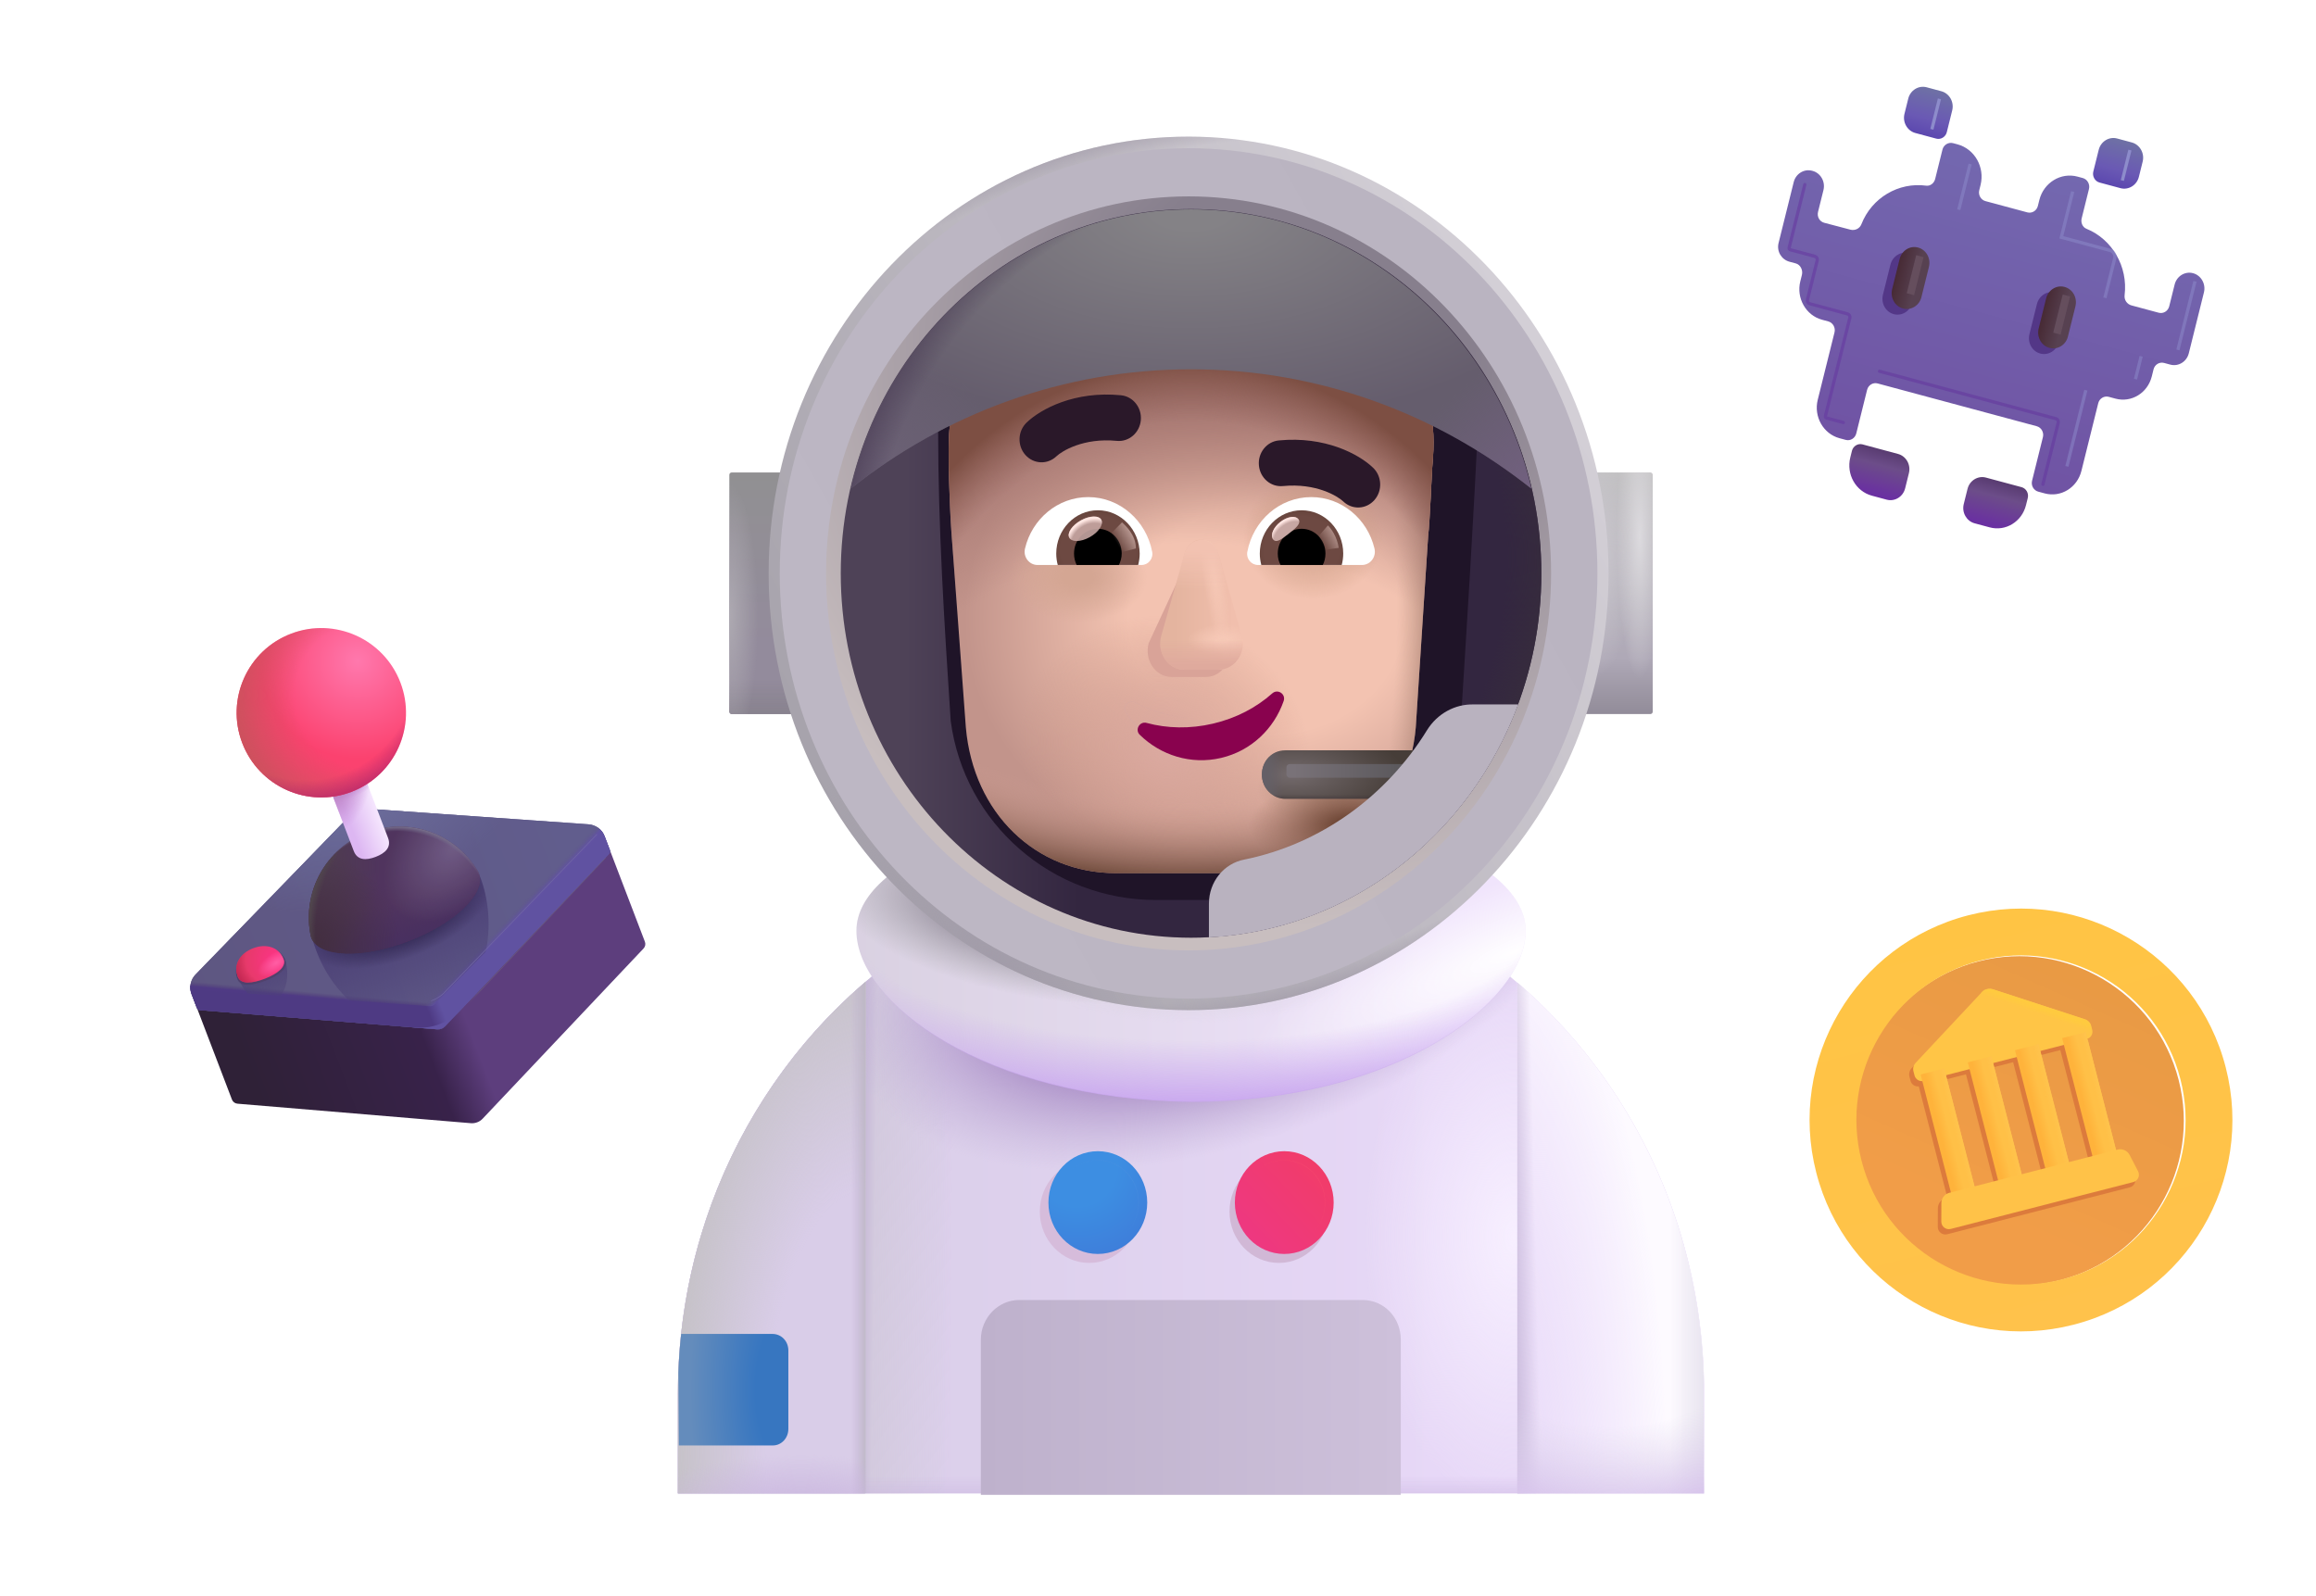 <svg width="328" height="226" viewBox="0 0 328 226" fill="none" xmlns="http://www.w3.org/2000/svg">
<g clip-path="url(#clip0_215_1052)">
<g filter="url(#filter0_i_215_1052)">
<circle cx="286.083" cy="158.634" r="23.307" transform="rotate(-14.405 286.083 158.634)" fill="url(#paint0_linear_215_1052)"/>
</g>
<g filter="url(#filter1_iiii_215_1052)">
<path fill-rule="evenodd" clip-rule="evenodd" d="M293.531 187.631C309.545 183.517 319.192 167.201 315.079 151.187C310.966 135.173 294.649 125.526 278.635 129.639C262.621 133.752 252.974 150.069 257.087 166.083C261.201 182.097 277.517 191.744 293.531 187.631ZM291.882 181.209C304.349 178.006 311.859 165.304 308.657 152.837C305.455 140.369 292.752 132.859 280.285 136.061C267.818 139.263 260.307 151.966 263.509 164.433C266.712 176.9 279.414 184.411 291.882 181.209Z" fill="url(#paint1_linear_215_1052)"/>
</g>
<g filter="url(#filter2_f_215_1052)">
<path fill-rule="evenodd" clip-rule="evenodd" d="M270.729 151.296C270.429 151.617 270.313 152.069 270.423 152.495L270.572 153.077C270.708 153.606 271.216 153.941 271.745 153.873L275.796 169.644L275.572 169.701C274.911 169.871 274.448 170.466 274.445 171.149L274.435 173.776C274.433 174.478 275.094 174.993 275.773 174.818L301.618 168.18C302.286 168.008 302.62 167.261 302.303 166.649L301.108 164.343C300.786 163.723 300.079 163.406 299.403 163.58L299.18 163.637L295.128 147.862C295.604 147.657 295.874 147.13 295.741 146.612L295.591 146.03C295.482 145.605 295.163 145.264 294.745 145.128L281.747 140.886C281.153 140.692 280.501 140.859 280.074 141.315L270.729 151.296ZM295.84 164.495L291.791 148.733L288.45 149.591L292.499 165.354L295.84 164.495ZM289.158 166.212L285.11 150.449L281.769 151.307L285.818 167.07L289.158 166.212ZM282.477 167.928L278.428 152.165L275.088 153.023L279.136 168.786L282.477 167.928Z" fill="#DC7B3C"/>
</g>
<g filter="url(#filter3_ii_215_1052)">
<path d="M270.922 151.745C270.812 151.319 270.928 150.867 271.229 150.546L280.573 140.565C281 140.109 281.652 139.942 282.246 140.135L295.244 144.378C295.662 144.514 295.981 144.854 296.09 145.28L296.24 145.861C296.387 146.435 296.042 147.019 295.468 147.166L272.376 153.098C271.802 153.245 271.218 152.899 271.071 152.326L270.922 151.745Z" fill="#FFC546"/>
</g>
<path d="M270.922 151.745C270.812 151.319 270.928 150.867 271.229 150.546L280.573 140.565C281 140.109 281.652 139.942 282.246 140.135L295.244 144.378C295.662 144.514 295.981 144.854 296.09 145.28L296.24 145.861C296.387 146.435 296.042 147.019 295.468 147.166L272.376 153.098C271.802 153.245 271.218 152.899 271.071 152.326L270.922 151.745Z" fill="url(#paint2_linear_215_1052)"/>
<path d="M272.033 152.301C272.017 152.24 272.054 152.178 272.115 152.162L275.234 151.361C275.296 151.345 275.358 151.382 275.374 151.443L279.752 168.49L276.411 169.348L272.033 152.301Z" fill="url(#paint3_linear_215_1052)"/>
<path d="M272.033 152.301C272.017 152.24 272.054 152.178 272.115 152.162L275.234 151.361C275.296 151.345 275.358 151.382 275.374 151.443L279.752 168.49L276.411 169.348L272.033 152.301Z" fill="url(#paint4_linear_215_1052)"/>
<rect x="278.686" y="150.474" width="3.449" height="17.714" transform="rotate(-14.405 278.686 150.474)" fill="url(#paint5_linear_215_1052)"/>
<rect x="278.686" y="150.474" width="3.449" height="17.714" transform="rotate(-14.405 278.686 150.474)" fill="url(#paint6_linear_215_1052)"/>
<rect x="285.367" y="148.758" width="3.449" height="17.714" transform="rotate(-14.405 285.367 148.758)" fill="url(#paint7_linear_215_1052)"/>
<rect x="285.367" y="148.758" width="3.449" height="17.714" transform="rotate(-14.405 285.367 148.758)" fill="url(#paint8_linear_215_1052)"/>
<rect x="292.048" y="147.042" width="3.449" height="17.714" transform="rotate(-14.405 292.048 147.042)" fill="url(#paint9_linear_215_1052)"/>
<rect x="292.048" y="147.042" width="3.449" height="17.714" transform="rotate(-14.405 292.048 147.042)" fill="url(#paint10_linear_215_1052)"/>
<g filter="url(#filter4_ii_215_1052)">
<path d="M274.944 170.398C274.947 169.715 275.41 169.12 276.071 168.95L299.902 162.829C300.579 162.656 301.286 162.972 301.607 163.592L302.802 165.898C303.12 166.51 302.785 167.258 302.118 167.429L276.273 174.067C275.593 174.242 274.932 173.727 274.935 173.026L274.944 170.398Z" fill="#FFC248"/>
</g>
</g>
<path d="M205.646 132.435H131.65C110.329 145.617 96.005 169.784 96.005 197.454V211.528H241.357V197.454C241.357 169.784 227.033 145.617 205.646 132.435Z" fill="url(#paint11_linear_215_1052)"/>
<path d="M205.646 132.435H131.65C110.329 145.617 96.005 169.784 96.005 197.454V211.528H241.357V197.454C241.357 169.784 227.033 145.617 205.646 132.435Z" fill="url(#paint12_linear_215_1052)"/>
<path d="M205.646 132.435H131.65C110.329 145.617 96.005 169.784 96.005 197.454V211.528H241.357V197.454C241.357 169.784 227.033 145.617 205.646 132.435Z" fill="url(#paint13_radial_215_1052)"/>
<path d="M205.646 132.435H131.65C110.329 145.617 96.005 169.784 96.005 197.454V211.528H241.357V197.454C241.357 169.784 227.033 145.617 205.646 132.435Z" fill="url(#paint14_radial_215_1052)"/>
<path d="M205.646 132.435H131.65C110.329 145.617 96.005 169.784 96.005 197.454V211.528H241.357V197.454C241.357 169.784 227.033 145.617 205.646 132.435Z" fill="url(#paint15_linear_215_1052)"/>
<path d="M214.887 139.162V211.527H241.291V195.256C240.697 172.667 230.531 152.619 214.887 139.162Z" fill="#EBDEF9"/>
<path d="M214.887 139.162V211.527H241.291V195.256C240.697 172.667 230.531 152.619 214.887 139.162Z" fill="url(#paint16_radial_215_1052)"/>
<path d="M214.887 139.162V211.527H241.291V195.256C240.697 172.667 230.531 152.619 214.887 139.162Z" fill="url(#paint17_linear_215_1052)"/>
<path d="M214.887 139.162V211.527H241.291V195.256C240.697 172.667 230.531 152.619 214.887 139.162Z" fill="url(#paint18_linear_215_1052)"/>
<path d="M214.887 139.162V211.527H241.291V195.256C240.697 172.667 230.531 152.619 214.887 139.162Z" fill="url(#paint19_radial_215_1052)"/>
<path d="M122.494 211.529L122.609 211.46V139.035C106.378 152.898 96.005 173.908 96.005 197.454V211.529H122.494Z" fill="#D9CDE8"/>
<path d="M122.494 211.529L122.609 211.46V139.035C106.378 152.898 96.005 173.908 96.005 197.454V211.529H122.494Z" fill="url(#paint20_radial_215_1052)"/>
<path d="M122.494 211.529L122.609 211.46V139.035C106.378 152.898 96.005 173.908 96.005 197.454V211.529H122.494Z" fill="url(#paint21_linear_215_1052)"/>
<path d="M122.494 211.529L122.609 211.46V139.035C106.378 152.898 96.005 173.908 96.005 197.454V211.529H122.494Z" fill="url(#paint22_radial_215_1052)"/>
<g filter="url(#filter5_ii_215_1052)">
<path d="M192.972 183.996H144.323C141.353 183.996 138.911 186.536 138.911 189.626V211.597H198.384V189.626C198.384 186.468 196.008 183.996 192.972 183.996Z" fill="url(#paint23_linear_215_1052)"/>
</g>
<g filter="url(#filter6_f_215_1052)">
<path d="M154.258 178.882C158.122 178.882 161.255 175.623 161.255 171.604C161.255 167.585 158.122 164.326 154.258 164.326C150.394 164.326 147.261 167.585 147.261 171.604C147.261 175.623 150.394 178.882 154.258 178.882Z" fill="#D6BCDB"/>
</g>
<g filter="url(#filter7_f_215_1052)">
<path d="M181.121 178.882C184.986 178.882 188.118 175.623 188.118 171.604C188.118 167.585 184.986 164.326 181.121 164.326C177.257 164.326 174.125 167.585 174.125 171.604C174.125 175.623 177.257 178.882 181.121 178.882Z" fill="#D1B8D6"/>
</g>
<g filter="url(#filter8_i_215_1052)">
<path d="M155.479 177.611C159.343 177.611 162.476 174.353 162.476 170.333C162.476 166.314 159.343 163.056 155.479 163.056C151.615 163.056 148.482 166.314 148.482 170.333C148.482 174.353 151.615 177.611 155.479 177.611Z" fill="url(#paint24_radial_215_1052)"/>
</g>
<g filter="url(#filter9_i_215_1052)">
<path d="M181.882 177.611C185.746 177.611 188.879 174.353 188.879 170.333C188.879 166.314 185.746 163.056 181.882 163.056C178.018 163.056 174.885 166.314 174.885 170.333C174.885 174.353 178.018 177.611 181.882 177.611Z" fill="url(#paint25_linear_215_1052)"/>
</g>
<g filter="url(#filter10_f_215_1052)">
<path d="M181.883 176.341C185.072 176.341 187.658 173.651 187.658 170.334C187.658 167.016 185.072 164.326 181.883 164.326C178.693 164.326 176.107 167.016 176.107 170.334C176.107 173.651 178.693 176.341 181.883 176.341Z" stroke="url(#paint26_linear_215_1052)" stroke-width="0.046"/>
</g>
<g filter="url(#filter11_f_215_1052)">
<path d="M155.479 176.341C158.669 176.341 161.255 173.651 161.255 170.334C161.255 167.016 158.669 164.326 155.479 164.326C152.289 164.326 149.703 167.016 149.703 170.334C149.703 173.651 152.289 176.341 155.479 176.341Z" stroke="url(#paint27_linear_215_1052)" stroke-width="0.046"/>
</g>
<path d="M111.649 202.396V191.274C111.649 189.969 110.659 188.939 109.405 188.939H96.467C96.269 190.725 96.137 192.578 96.071 194.432L96.137 204.731H109.471C110.659 204.731 111.649 203.701 111.649 202.396Z" fill="url(#paint28_radial_215_1052)"/>
<g filter="url(#filter12_i_215_1052)">
<path d="M216.073 131.93C216.073 141.972 197.714 156.067 168.681 156.067C139.183 155.745 121.289 141.972 121.289 131.93C121.289 121.887 142.507 113.746 168.681 113.746C194.855 113.746 216.073 121.887 216.073 131.93Z" fill="url(#paint29_linear_215_1052)"/>
<path d="M216.073 131.93C216.073 141.972 197.714 156.067 168.681 156.067C139.183 155.745 121.289 141.972 121.289 131.93C121.289 121.887 142.507 113.746 168.681 113.746C194.855 113.746 216.073 121.887 216.073 131.93Z" fill="url(#paint30_radial_215_1052)"/>
<path d="M216.073 131.93C216.073 141.972 197.714 156.067 168.681 156.067C139.183 155.745 121.289 141.972 121.289 131.93C121.289 121.887 142.507 113.746 168.681 113.746C194.855 113.746 216.073 121.887 216.073 131.93Z" fill="url(#paint31_radial_215_1052)"/>
</g>
<path d="M216.073 131.93C216.073 141.972 197.714 156.067 168.681 156.067C139.183 155.745 121.289 141.972 121.289 131.93C121.289 121.887 142.507 113.746 168.681 113.746C194.855 113.746 216.073 121.887 216.073 131.93Z" fill="url(#paint32_radial_215_1052)"/>
<path d="M216.073 131.93C216.073 141.972 197.714 156.067 168.681 156.067C139.183 155.745 121.289 141.972 121.289 131.93C121.289 121.887 142.507 113.746 168.681 113.746C194.855 113.746 216.073 121.887 216.073 131.93Z" fill="url(#paint33_radial_215_1052)"/>
<rect x="103.288" y="66.919" width="29.085" height="34.222" rx="0.343" fill="url(#paint34_linear_215_1052)"/>
<rect x="103.288" y="66.919" width="29.085" height="34.222" rx="0.343" fill="url(#paint35_linear_215_1052)"/>
<rect x="103.288" y="66.919" width="29.085" height="34.222" rx="0.343" fill="url(#paint36_radial_215_1052)"/>
<rect x="204.982" y="66.919" width="29.085" height="34.222" rx="0.343" fill="url(#paint37_linear_215_1052)"/>
<rect x="204.982" y="66.919" width="29.085" height="34.222" rx="0.343" fill="url(#paint38_radial_215_1052)"/>
<rect x="204.982" y="66.919" width="29.085" height="34.222" rx="0.343" fill="url(#paint39_radial_215_1052)"/>
<path d="M168.332 19.355C135.459 19.355 108.858 47.025 108.858 81.216C108.858 115.408 135.459 143.077 168.332 143.077C201.204 143.077 227.806 115.408 227.806 81.216C227.806 47.025 201.138 19.355 168.332 19.355Z" fill="url(#paint40_linear_215_1052)"/>
<path d="M168.332 19.355C135.459 19.355 108.858 47.025 108.858 81.216C108.858 115.408 135.459 143.077 168.332 143.077C201.204 143.077 227.806 115.408 227.806 81.216C227.806 47.025 201.138 19.355 168.332 19.355Z" fill="url(#paint41_radial_215_1052)"/>
<path d="M168.332 19.355C135.459 19.355 108.858 47.025 108.858 81.216C108.858 115.408 135.459 143.077 168.332 143.077C201.204 143.077 227.806 115.408 227.806 81.216C227.806 47.025 201.138 19.355 168.332 19.355Z" fill="url(#paint42_radial_215_1052)"/>
<g filter="url(#filter13_f_215_1052)">
<path d="M168.332 20.993C136.329 20.993 110.432 47.93 110.432 81.217C110.432 114.504 136.329 141.441 168.332 141.441C200.335 141.441 226.232 114.504 226.232 81.217C226.232 47.93 200.27 20.993 168.332 20.993Z" fill="url(#paint43_linear_215_1052)"/>
</g>
<g filter="url(#filter14_f_215_1052)">
<path d="M168.332 27.816C139.955 27.816 116.992 51.701 116.992 81.216C116.992 110.732 139.955 134.616 168.332 134.616C196.708 134.616 219.671 110.732 219.671 81.216C219.671 51.701 196.651 27.816 168.332 27.816Z" fill="url(#paint44_radial_215_1052)"/>
</g>
<path d="M168.681 132.817C196.08 132.817 218.291 109.714 218.291 81.216C218.291 52.718 196.08 29.615 168.681 29.615C141.282 29.615 119.071 52.718 119.071 81.216C119.071 109.714 141.282 132.817 168.681 132.817Z" fill="url(#paint45_linear_215_1052)"/>
<path d="M168.681 132.817C196.08 132.817 218.291 109.714 218.291 81.216C218.291 52.718 196.08 29.615 168.681 29.615C141.282 29.615 119.071 52.718 119.071 81.216C119.071 109.714 141.282 132.817 168.681 132.817Z" fill="url(#paint46_radial_215_1052)"/>
<g filter="url(#filter15_f_215_1052)">
<path d="M134.643 102.116C136.567 116.653 148.997 127.476 163.711 127.476H177.824C192.539 127.476 204.968 116.653 206.893 102.116C207.775 88.089 208.663 74.12 209.318 60.101C209.238 54.39 204.715 49.677 199.002 49.438H188.527C181.385 49.438 174.918 45.244 171.982 38.694C171.228 36.817 169.403 35.579 167.379 35.579H157.857C144.049 35.579 132.86 46.842 132.86 60.74C132.86 74.595 133.73 88.226 134.643 102.116Z" fill="#1F1428"/>
</g>
<g filter="url(#filter16_i_215_1052)">
<path d="M134.749 75.454C134.574 73.299 134.363 67.15 134.363 65.569C133.809 44.159 145.893 41.012 168.787 41.012C179.926 41.012 205.268 41.012 202.855 65.936C202.769 66.818 202.5 74.144 202.265 75.83L200.506 103.034C199.444 115.195 190.24 123.671 179.266 123.671H158.026C146.699 123.671 137.849 115.195 136.787 103.034L134.749 75.454Z" fill="url(#paint47_radial_215_1052)"/>
<path d="M134.749 75.454C134.574 73.299 134.363 67.15 134.363 65.569C133.809 44.159 145.893 41.012 168.787 41.012C179.926 41.012 205.268 41.012 202.855 65.936C202.769 66.818 202.5 74.144 202.265 75.83L200.506 103.034C199.444 115.195 190.24 123.671 179.266 123.671H158.026C146.699 123.671 137.849 115.195 136.787 103.034L134.749 75.454Z" fill="url(#paint48_radial_215_1052)"/>
<path d="M134.749 75.454C134.574 73.299 134.363 67.15 134.363 65.569C133.809 44.159 145.893 41.012 168.787 41.012C179.926 41.012 205.268 41.012 202.855 65.936C202.769 66.818 202.5 74.144 202.265 75.83L200.506 103.034C199.444 115.195 190.24 123.671 179.266 123.671H158.026C146.699 123.671 137.849 115.195 136.787 103.034L134.749 75.454Z" fill="url(#paint49_radial_215_1052)"/>
<path d="M134.749 75.454C134.574 73.299 134.363 67.15 134.363 65.569C133.809 44.159 145.893 41.012 168.787 41.012C179.926 41.012 205.268 41.012 202.855 65.936C202.769 66.818 202.5 74.144 202.265 75.83L200.506 103.034C199.444 115.195 190.24 123.671 179.266 123.671H158.026C146.699 123.671 137.849 115.195 136.787 103.034L134.749 75.454Z" fill="url(#paint50_radial_215_1052)"/>
<path d="M134.749 75.454C134.574 73.299 134.363 67.15 134.363 65.569C133.809 44.159 145.893 41.012 168.787 41.012C179.926 41.012 205.268 41.012 202.855 65.936C202.769 66.818 202.5 74.144 202.265 75.83L200.506 103.034C199.444 115.195 190.24 123.671 179.266 123.671H158.026C146.699 123.671 137.849 115.195 136.787 103.034L134.749 75.454Z" fill="url(#paint51_radial_215_1052)"/>
<path d="M134.749 75.454C134.574 73.299 134.363 67.15 134.363 65.569C133.809 44.159 145.893 41.012 168.787 41.012C179.926 41.012 205.268 41.012 202.855 65.936C202.769 66.818 202.5 74.144 202.265 75.83L200.506 103.034C199.444 115.195 190.24 123.671 179.266 123.671H158.026C146.699 123.671 137.849 115.195 136.787 103.034L134.749 75.454Z" fill="url(#paint52_radial_215_1052)"/>
<path d="M134.749 75.454C134.574 73.299 134.363 67.15 134.363 65.569C133.809 44.159 145.893 41.012 168.787 41.012C179.926 41.012 205.268 41.012 202.855 65.936C202.769 66.818 202.5 74.144 202.265 75.83L200.506 103.034C199.444 115.195 190.24 123.671 179.266 123.671H158.026C146.699 123.671 137.849 115.195 136.787 103.034L134.749 75.454Z" fill="url(#paint53_radial_215_1052)"/>
<path d="M134.749 75.454C134.574 73.299 134.363 67.15 134.363 65.569C133.809 44.159 145.893 41.012 168.787 41.012C179.926 41.012 205.268 41.012 202.855 65.936C202.769 66.818 202.5 74.144 202.265 75.83L200.506 103.034C199.444 115.195 190.24 123.671 179.266 123.671H158.026C146.699 123.671 137.849 115.195 136.787 103.034L134.749 75.454Z" fill="url(#paint54_radial_215_1052)"/>
</g>
<path d="M134.749 75.454C134.574 73.299 134.363 67.15 134.363 65.569C133.809 44.159 145.893 41.012 168.787 41.012C179.926 41.012 205.268 41.012 202.855 65.936C202.769 66.818 202.5 74.144 202.265 75.83L200.506 103.034C199.444 115.195 190.24 123.671 179.266 123.671H158.026C146.699 123.671 137.849 115.195 136.787 103.034L134.749 75.454Z" fill="url(#paint55_radial_215_1052)"/>
<path d="M134.749 75.454C134.574 73.299 134.363 67.15 134.363 65.569C133.809 44.159 145.893 41.012 168.787 41.012C179.926 41.012 205.268 41.012 202.855 65.936C202.769 66.818 202.5 74.144 202.265 75.83L200.506 103.034C199.444 115.195 190.24 123.671 179.266 123.671H158.026C146.699 123.671 137.849 115.195 136.787 103.034L134.749 75.454Z" fill="url(#paint56_radial_215_1052)"/>
<g filter="url(#filter17_f_215_1052)">
<path d="M168.109 79.401L162.689 91.082C162.017 93.484 163.63 95.887 165.914 95.887H170.785C173.069 95.887 174.681 93.447 174.01 91.082L170.718 79.401C170.012 76.814 168.848 76.814 168.109 79.401Z" fill="#D9A398"/>
</g>
<g filter="url(#filter18_if_215_1052)">
<path d="M167.733 78.414L164.417 90.094C163.74 92.497 165.365 94.9 167.666 94.9H172.573C174.874 94.9 176.498 92.46 175.821 90.094L172.505 78.414C171.794 75.827 168.478 75.827 167.733 78.414Z" fill="url(#paint57_linear_215_1052)"/>
<path d="M167.733 78.414L164.417 90.094C163.74 92.497 165.365 94.9 167.666 94.9H172.573C174.874 94.9 176.498 92.46 175.821 90.094L172.505 78.414C171.794 75.827 168.478 75.827 167.733 78.414Z" fill="url(#paint58_radial_215_1052)"/>
<path d="M167.733 78.414L164.417 90.094C163.74 92.497 165.365 94.9 167.666 94.9H172.573C174.874 94.9 176.498 92.46 175.821 90.094L172.505 78.414C171.794 75.827 168.478 75.827 167.733 78.414Z" fill="url(#paint59_radial_215_1052)"/>
<path d="M167.733 78.414L164.417 90.094C163.74 92.497 165.365 94.9 167.666 94.9H172.573C174.874 94.9 176.498 92.46 175.821 90.094L172.505 78.414C171.794 75.827 168.478 75.827 167.733 78.414Z" fill="url(#paint60_linear_215_1052)"/>
</g>
<g filter="url(#filter19_f_215_1052)">
<path d="M167.733 78.414L164.417 90.094C163.74 92.497 165.365 94.9 167.666 94.9H172.573C174.874 94.9 176.498 92.46 175.821 90.094L172.505 78.414C171.794 75.827 168.478 75.827 167.733 78.414Z" fill="url(#paint61_linear_215_1052)"/>
</g>
<g filter="url(#filter20_f_215_1052)">
<path d="M169.928 101.751C166.576 101.751 163.425 100.93 160.777 99.494C159.872 99.015 158.899 100.075 159.469 100.93C161.682 104.417 165.537 106.742 169.928 106.742C174.32 106.742 178.175 104.417 180.387 100.93C180.957 100.041 179.985 99.015 179.08 99.494C176.432 100.93 173.314 101.751 169.928 101.751Z" stroke="url(#paint62_linear_215_1052)" stroke-width="0.091"/>
</g>
<path d="M171.799 102.493C168.536 103.26 165.281 103.182 162.374 102.39C161.384 102.131 160.68 103.385 161.43 104.087C164.382 106.976 168.667 108.357 172.942 107.352C177.217 106.347 180.437 103.202 181.793 99.301C182.145 98.305 180.964 97.529 180.192 98.202C177.942 100.206 175.095 101.718 171.799 102.493Z" fill="#89024E"/>
<path d="M185.706 70.409C190.02 70.409 193.664 73.503 194.656 77.684C194.95 78.882 194.066 80.025 192.887 80.025H178.149C177.211 80.025 176.461 79.133 176.649 78.157C177.479 73.754 181.204 70.409 185.706 70.409Z" fill="white"/>
<path d="M184.338 72.276C187.607 72.276 190.233 75.036 190.233 78.408C190.233 78.966 190.153 79.523 190.019 80.025H178.63C178.496 79.495 178.416 78.966 178.416 78.408C178.416 75.036 181.069 72.276 184.338 72.276Z" fill="url(#paint63_radial_215_1052)"/>
<path d="M180.962 78.408C180.962 76.457 182.463 74.897 184.339 74.897C186.214 74.897 187.715 76.457 187.715 78.408C187.715 78.994 187.581 79.551 187.34 80.025H181.364C181.096 79.551 180.962 78.994 180.962 78.408Z" fill="black"/>
<g filter="url(#filter21_f_215_1052)">
<path d="M183.905 73.572C184.325 74.156 183.447 74.869 182.449 75.645C181.451 76.421 180.71 76.967 180.29 76.383C179.87 75.799 180.339 74.696 181.337 73.92C182.335 73.143 183.485 72.988 183.905 73.572Z" fill="#C7A7A3"/>
<path d="M183.905 73.572C184.325 74.156 183.447 74.869 182.449 75.645C181.451 76.421 180.71 76.967 180.29 76.383C179.87 75.799 180.339 74.696 181.337 73.92C182.335 73.143 183.485 72.988 183.905 73.572Z" fill="url(#paint64_radial_215_1052)"/>
</g>
<g filter="url(#filter22_f_215_1052)">
<path d="M189.59 77.601C189.372 76.016 188.481 74.821 188.062 74.422L186.345 76.382L187.12 77.949L189.59 77.601Z" fill="url(#paint65_linear_215_1052)"/>
</g>
<path d="M154.118 70.409C149.803 70.409 146.159 73.503 145.167 77.684C144.873 78.883 145.757 80.025 146.936 80.025H161.675C162.613 80.025 163.363 79.133 163.175 78.158C162.345 73.754 158.593 70.409 154.118 70.409Z" fill="white"/>
<path d="M155.484 72.276C152.215 72.276 149.589 75.036 149.589 78.408C149.589 78.966 149.669 79.523 149.803 80.025H161.192C161.326 79.496 161.407 78.966 161.407 78.408C161.38 75.036 158.754 72.276 155.484 72.276Z" fill="url(#paint66_radial_215_1052)"/>
<path d="M158.861 78.409C158.861 76.457 157.36 74.897 155.484 74.897C153.609 74.897 152.108 76.457 152.108 78.409C152.108 78.994 152.242 79.551 152.483 80.025H158.459C158.7 79.551 158.861 78.994 158.861 78.409Z" fill="black"/>
<g filter="url(#filter23_f_215_1052)">
<path d="M160.87 77.688C160.87 75.707 159.321 74.386 158.902 73.986L156.997 75.903L158.169 78.385L160.87 77.688Z" fill="url(#paint67_linear_215_1052)"/>
</g>
<g filter="url(#filter24_f_215_1052)">
<ellipse cx="2.597" cy="1.344" rx="2.597" ry="1.344" transform="matrix(0.876 -0.483 0.454 0.891 150.822 74.952)" fill="#C7A7A3" fill-opacity="0.9"/>
<ellipse cx="2.597" cy="1.344" rx="2.597" ry="1.344" transform="matrix(0.876 -0.483 0.454 0.891 150.822 74.952)" fill="url(#paint68_radial_215_1052)"/>
</g>
<g filter="url(#filter25_i_215_1052)">
<path fill-rule="evenodd" clip-rule="evenodd" d="M181.688 68.732C186.443 68.27 189.493 70.2 190.233 70.909C191.5 72.124 193.474 72.04 194.642 70.722C195.81 69.404 195.729 67.35 194.462 66.136C192.439 64.196 187.647 61.633 181.106 62.269C179.39 62.436 178.129 64.018 178.29 65.803C178.45 67.588 179.972 68.899 181.688 68.732Z" fill="#2A1829"/>
</g>
<g filter="url(#filter26_i_215_1052)">
<path fill-rule="evenodd" clip-rule="evenodd" d="M158.169 62.331C153.414 61.868 150.364 63.799 149.624 64.508C148.357 65.723 146.383 65.639 145.215 64.321C144.047 63.002 144.128 60.949 145.395 59.734C147.418 57.795 152.21 55.231 158.751 55.868C160.466 56.035 161.727 57.617 161.567 59.401C161.406 61.186 159.885 62.498 158.169 62.331Z" fill="#2A1829"/>
</g>
<g filter="url(#filter27_ii_215_1052)">
<path d="M168.681 52.31C186.833 52.31 203.533 58.627 216.867 69.2C211.652 46.543 192.048 29.653 168.681 29.653C145.313 29.653 125.709 46.543 120.494 69.2C133.828 58.627 150.528 52.31 168.681 52.31Z" fill="url(#paint69_radial_215_1052)"/>
<path d="M168.681 52.31C186.833 52.31 203.533 58.627 216.867 69.2C211.652 46.543 192.048 29.653 168.681 29.653C145.313 29.653 125.709 46.543 120.494 69.2C133.828 58.627 150.528 52.31 168.681 52.31Z" fill="url(#paint70_radial_215_1052)"/>
<path d="M168.681 52.31C186.833 52.31 203.533 58.627 216.867 69.2C211.652 46.543 192.048 29.653 168.681 29.653C145.313 29.653 125.709 46.543 120.494 69.2C133.828 58.627 150.528 52.31 168.681 52.31Z" fill="url(#paint71_radial_215_1052)"/>
<path d="M168.681 52.31C186.833 52.31 203.533 58.627 216.867 69.2C211.652 46.543 192.048 29.653 168.681 29.653C145.313 29.653 125.709 46.543 120.494 69.2C133.828 58.627 150.528 52.31 168.681 52.31Z" fill="url(#paint72_linear_215_1052)"/>
</g>
<path d="M182.015 113.142H201.619C203.468 113.142 204.92 111.632 204.92 109.709C204.92 107.787 203.468 106.276 201.619 106.276H182.015C180.167 106.276 178.714 107.787 178.714 109.709C178.714 111.632 180.233 113.142 182.015 113.142Z" fill="url(#paint73_radial_215_1052)"/>
<path d="M182.015 113.142H201.619C203.468 113.142 204.92 111.632 204.92 109.709C204.92 107.787 203.468 106.276 201.619 106.276H182.015C180.167 106.276 178.714 107.787 178.714 109.709C178.714 111.632 180.233 113.142 182.015 113.142Z" fill="url(#paint74_linear_215_1052)"/>
<path d="M182.015 113.142H201.619C203.468 113.142 204.92 111.632 204.92 109.709C204.92 107.787 203.468 106.276 201.619 106.276H182.015C180.167 106.276 178.714 107.787 178.714 109.709C178.714 111.632 180.233 113.142 182.015 113.142Z" fill="url(#paint75_linear_215_1052)"/>
<g filter="url(#filter28_f_215_1052)">
<rect x="182.192" y="108.222" width="18.771" height="1.931" rx="0.457" fill="url(#paint76_linear_215_1052)"/>
</g>
<g filter="url(#filter29_i_215_1052)">
<path d="M214.993 99.753H208.682C206.042 99.685 203.534 101.058 202.081 103.392C196.339 112.73 187.032 119.527 176.206 121.724C173.302 122.273 171.189 124.882 171.189 127.972V132.752C191.217 131.714 208.118 118.323 214.993 99.753Z" fill="#B9B2BF"/>
</g>
<g clip-path="url(#clip1_215_1052)">
<path d="M28.059 142.825C27.988 142.837 27.946 142.911 27.971 142.979L32.849 155.741C32.975 156.069 33.277 156.296 33.627 156.326L66.687 159.089C67.311 159.141 67.924 158.906 68.354 158.452L91.144 134.342C91.386 134.087 91.46 133.716 91.334 133.388L86.456 120.626C86.431 120.558 86.35 120.531 86.289 120.57L59.375 137.455L28.059 142.825Z" fill="url(#paint77_linear_215_1052)"/>
<path d="M50.548 114.492L27.692 138.031C26.982 138.762 26.761 139.839 27.124 140.791L27.871 142.745C27.943 142.933 28.117 143.063 28.318 143.08L61.924 145.797C62.337 145.83 62.743 145.675 63.029 145.374L86.256 120.936C86.395 120.79 86.438 120.576 86.365 120.388L85.619 118.434C85.255 117.482 84.372 116.828 83.355 116.756L50.626 114.462L50.612 114.426L50.58 114.459L50.534 114.456L50.548 114.492Z" fill="url(#paint78_linear_215_1052)"/>
<path d="M50.548 114.492L27.692 138.031C26.982 138.762 26.761 139.839 27.124 140.791L27.871 142.745C27.943 142.933 28.117 143.063 28.318 143.08L61.924 145.797C62.337 145.83 62.743 145.675 63.029 145.374L86.256 120.936C86.395 120.79 86.438 120.576 86.365 120.388L85.619 118.434C85.255 117.482 84.372 116.828 83.355 116.756L50.626 114.462L50.612 114.426L50.58 114.459L50.534 114.456L50.548 114.492Z" fill="url(#paint79_linear_215_1052)"/>
<path d="M50.548 114.492L27.692 138.031C26.982 138.762 26.761 139.839 27.124 140.791L27.871 142.745C27.943 142.933 28.117 143.063 28.318 143.08L61.924 145.797C62.337 145.83 62.743 145.675 63.029 145.374L86.256 120.936C86.395 120.79 86.438 120.576 86.365 120.388L85.619 118.434C85.255 117.482 84.372 116.828 83.355 116.756L50.626 114.462L50.612 114.426L50.58 114.459L50.534 114.456L50.548 114.492Z" fill="url(#paint80_linear_215_1052)"/>
<path d="M50.548 114.492L27.692 138.031C26.982 138.762 26.761 139.839 27.124 140.791L27.871 142.745C27.943 142.933 28.117 143.063 28.318 143.08L61.924 145.797C62.337 145.83 62.743 145.675 63.029 145.374L86.256 120.936C86.395 120.79 86.438 120.576 86.365 120.388L85.619 118.434C85.255 117.482 84.372 116.828 83.355 116.756L50.626 114.462L50.612 114.426L50.58 114.459L50.534 114.456L50.548 114.492Z" fill="url(#paint81_linear_215_1052)"/>
<path d="M50.548 114.492L27.692 138.031C26.982 138.762 26.761 139.839 27.124 140.791L27.871 142.745C27.943 142.933 28.117 143.063 28.318 143.08L61.924 145.797C62.337 145.83 62.743 145.675 63.029 145.374L86.256 120.936C86.395 120.79 86.438 120.576 86.365 120.388L85.619 118.434C85.255 117.482 84.372 116.828 83.355 116.756L50.626 114.462L50.612 114.426L50.58 114.459L50.534 114.456L50.548 114.492Z" fill="url(#paint82_radial_215_1052)"/>
<g filter="url(#filter30_f_215_1052)">
<path d="M65.136 143.402L85.77 121.495" stroke="url(#paint83_linear_215_1052)" stroke-width="0.091" stroke-linecap="round"/>
</g>
<g filter="url(#filter31_f_215_1052)">
<path d="M61.577 145.126C50.414 146.854 45.326 137.556 44.177 132.692L67.942 124.062C70.471 130.364 69.567 140.531 61.577 145.126Z" fill="url(#paint84_linear_215_1052)"/>
<path d="M61.577 145.126C50.414 146.854 45.326 137.556 44.177 132.692L67.942 124.062C70.471 130.364 69.567 140.531 61.577 145.126Z" fill="url(#paint85_radial_215_1052)"/>
</g>
<g filter="url(#filter32_f_215_1052)">
<path d="M38.677 142.035C35.52 142.442 33.963 139.494 33.58 137.97L40.243 135.566C41.037 137.553 40.898 140.701 38.677 142.035Z" fill="url(#paint86_linear_215_1052)"/>
</g>
<path d="M28.542 140.255L60.849 142.519C61.117 142.538 61.38 142.438 61.568 142.245L84.206 118.98C84.623 118.55 84.871 118.001 84.931 117.428C85.231 117.699 85.469 118.041 85.619 118.434L86.366 120.388C86.438 120.576 86.395 120.789 86.256 120.935L65.164 143.127C63.528 144.848 61.202 145.738 58.835 145.546L28.319 143.079C28.117 143.063 27.944 142.933 27.871 142.744L27.125 140.79C26.975 140.398 26.924 139.984 26.966 139.582C27.393 139.969 27.945 140.213 28.542 140.255Z" fill="url(#paint87_linear_215_1052)"/>
<g filter="url(#filter33_i_215_1052)">
<path d="M43.951 132.277C43.974 132.472 44.02 132.662 44.09 132.846C45.152 135.622 51.327 135.842 57.883 133.336C64.439 130.83 68.894 126.548 67.833 123.771C67.763 123.588 67.67 123.416 67.557 123.255C64.39 118.074 57.886 115.721 52.009 117.967C46.132 120.213 42.856 126.304 43.951 132.277Z" fill="#4C2F5A"/>
<path d="M43.951 132.277C43.974 132.472 44.02 132.662 44.09 132.846C45.152 135.622 51.327 135.842 57.883 133.336C64.439 130.83 68.894 126.548 67.833 123.771C67.763 123.588 67.67 123.416 67.557 123.255C64.39 118.074 57.886 115.721 52.009 117.967C46.132 120.213 42.856 126.304 43.951 132.277Z" fill="url(#paint88_radial_215_1052)"/>
<path d="M43.951 132.277C43.974 132.472 44.02 132.662 44.09 132.846C45.152 135.622 51.327 135.842 57.883 133.336C64.439 130.83 68.894 126.548 67.833 123.771C67.763 123.588 67.67 123.416 67.557 123.255C64.39 118.074 57.886 115.721 52.009 117.967C46.132 120.213 42.856 126.304 43.951 132.277Z" fill="url(#paint89_radial_215_1052)"/>
<path d="M43.951 132.277C43.974 132.472 44.02 132.662 44.09 132.846C45.152 135.622 51.327 135.842 57.883 133.336C64.439 130.83 68.894 126.548 67.833 123.771C67.763 123.588 67.67 123.416 67.557 123.255C64.39 118.074 57.886 115.721 52.009 117.967C46.132 120.213 42.856 126.304 43.951 132.277Z" fill="url(#paint90_radial_215_1052)"/>
<path d="M43.951 132.277C43.974 132.472 44.02 132.662 44.09 132.846C45.152 135.622 51.327 135.842 57.883 133.336C64.439 130.83 68.894 126.548 67.833 123.771C67.763 123.588 67.67 123.416 67.557 123.255C64.39 118.074 57.886 115.721 52.009 117.967C46.132 120.213 42.856 126.304 43.951 132.277Z" fill="url(#paint91_radial_215_1052)"/>
</g>
<path d="M43.951 132.277C43.974 132.472 44.02 132.662 44.09 132.846C45.152 135.622 51.327 135.842 57.883 133.336C64.439 130.83 68.894 126.548 67.833 123.771C67.763 123.588 67.67 123.416 67.557 123.255C64.39 118.074 57.886 115.721 52.009 117.967C46.132 120.213 42.856 126.304 43.951 132.277Z" fill="url(#paint92_radial_215_1052)"/>
<path d="M43.951 132.277C43.974 132.472 44.02 132.662 44.09 132.846C45.152 135.622 51.327 135.842 57.883 133.336C64.439 130.83 68.894 126.548 67.833 123.771C67.763 123.588 67.67 123.416 67.557 123.255C64.39 118.074 57.886 115.721 52.009 117.967C46.132 120.213 42.856 126.304 43.951 132.277Z" fill="url(#paint93_radial_215_1052)"/>
<g filter="url(#filter34_f_215_1052)">
<path d="M35.959 134.585C37.843 133.864 39.757 134.291 40.441 136.081C40.847 137.142 39.494 138.184 37.61 138.905C35.725 139.625 34.041 139.798 33.617 138.689C32.933 136.9 34.074 135.305 35.959 134.585Z" fill="#50416C"/>
</g>
<path d="M35.853 134.307C37.642 133.624 39.48 134.08 40.164 135.87C40.569 136.931 39.294 137.944 37.504 138.628C35.715 139.312 34.107 139.455 33.683 138.346C32.999 136.557 34.063 134.991 35.853 134.307Z" fill="url(#paint94_radial_215_1052)"/>
<path d="M35.853 134.307C37.642 133.624 39.48 134.08 40.164 135.87C40.569 136.931 39.294 137.944 37.504 138.628C35.715 139.312 34.107 139.455 33.683 138.346C32.999 136.557 34.063 134.991 35.853 134.307Z" fill="url(#paint95_radial_215_1052)"/>
<path d="M35.853 134.307C37.642 133.624 39.48 134.08 40.164 135.87C40.569 136.931 39.294 137.944 37.504 138.628C35.715 139.312 34.107 139.455 33.683 138.346C32.999 136.557 34.063 134.991 35.853 134.307Z" fill="url(#paint96_radial_215_1052)"/>
<path d="M46.22 110.387C45.707 109.046 46.379 107.544 47.72 107.031C49.061 106.519 50.563 107.19 51.075 108.531L54.955 118.682C55.468 120.022 54.54 120.856 53.199 121.368C51.859 121.881 50.612 121.878 50.099 120.537L46.22 110.387Z" fill="url(#paint97_linear_215_1052)"/>
<path d="M46.22 110.387C45.707 109.046 46.379 107.544 47.72 107.031C49.061 106.519 50.563 107.19 51.075 108.531L54.955 118.682C55.468 120.022 54.54 120.856 53.199 121.368C51.859 121.881 50.612 121.878 50.099 120.537L46.22 110.387Z" fill="url(#paint98_radial_215_1052)"/>
<path d="M46.22 110.387C45.707 109.046 46.379 107.544 47.72 107.031C49.061 106.519 50.563 107.19 51.075 108.531L54.955 118.682C55.468 120.022 54.54 120.856 53.199 121.368C51.859 121.881 50.612 121.878 50.099 120.537L46.22 110.387Z" fill="url(#paint99_radial_215_1052)"/>
<ellipse cx="45.507" cy="100.953" rx="11.992" ry="11.992" transform="rotate(-20.917 45.507 100.953)" fill="url(#paint100_radial_215_1052)"/>
<ellipse cx="45.507" cy="100.953" rx="11.992" ry="11.992" transform="rotate(-20.917 45.507 100.953)" fill="url(#paint101_radial_215_1052)"/>
<ellipse cx="45.507" cy="100.953" rx="11.992" ry="11.992" transform="rotate(-20.917 45.507 100.953)" fill="url(#paint102_radial_215_1052)"/>
<g filter="url(#filter35_f_215_1052)">
<path d="M84.514 118.208L62.797 140.722C62.554 140.955 61.874 141.485 61.098 141.747" stroke="#7067A3" stroke-width="0.091" stroke-linecap="round"/>
</g>
</g>
<g clip-path="url(#clip2_215_1052)">
<path fill-rule="evenodd" clip-rule="evenodd" d="M278.111 71.404L278.648 69.246C278.943 68.059 280.118 67.339 281.259 67.646L286.301 69.002C286.944 69.175 287.35 69.86 287.178 70.55L286.931 71.543C286.347 73.895 284.048 75.304 281.787 74.695L279.65 74.121C278.508 73.814 277.816 72.591 278.111 71.404ZM267.2 70.773L265.105 70.209C262.822 69.595 261.453 67.178 262.043 64.804L262.279 63.854C262.445 63.185 263.124 62.769 263.768 62.942L268.81 64.298C269.951 64.605 270.643 65.827 270.348 67.014L269.812 69.172C269.517 70.359 268.341 71.08 267.2 70.773Z" fill="url(#paint103_linear_215_1052)"/>
<path fill-rule="evenodd" clip-rule="evenodd" d="M303.452 22.892L302.916 25.05C302.621 26.237 301.446 26.957 300.305 26.65L297.337 25.852C296.694 25.679 296.294 24.973 296.461 24.304L297.228 21.218C297.523 20.031 298.698 19.311 299.839 19.618L301.914 20.176C303.055 20.483 303.747 21.705 303.452 22.892ZM272.865 12.364L274.94 12.922C276.082 13.229 276.774 14.451 276.479 15.638L275.712 18.724C275.545 19.393 274.866 19.809 274.223 19.636L271.256 18.838C270.115 18.531 269.422 17.309 269.718 16.122L270.254 13.964C270.549 12.777 271.724 12.057 272.865 12.364Z" fill="url(#paint104_linear_215_1052)"/>
<path d="M310.592 38.696C309.451 38.389 308.276 39.11 307.981 40.297L307.213 43.383C307.042 44.073 306.368 44.468 305.725 44.295L301.866 43.257C301.243 43.09 300.816 42.491 300.894 41.822C301.393 37.765 299.147 33.892 295.488 32.401C294.944 32.186 294.663 31.535 294.813 30.93L295.849 26.765C296.015 26.096 295.615 25.39 294.972 25.217L294.225 25.016C291.86 24.38 289.431 25.868 288.819 28.328L288.61 29.17C288.439 29.86 287.765 30.255 287.122 30.082L281.187 28.486C280.544 28.313 280.139 27.628 280.311 26.938L280.493 26.204C281.121 23.679 279.659 21.099 277.232 20.446L276.609 20.278C275.945 20.1 275.266 20.516 275.1 21.185L274.064 25.35C273.914 25.954 273.365 26.382 272.789 26.297C268.889 25.777 265.082 28 263.613 31.772C263.375 32.376 262.723 32.684 262.095 32.538L258.355 31.555C257.691 31.377 257.306 30.698 257.478 30.007L258.245 26.921C258.54 25.734 257.848 24.512 256.707 24.205L256.644 24.188C255.503 23.881 254.328 24.601 254.033 25.788L251.887 34.421C251.592 35.608 252.3 36.766 253.442 37.072L254.334 37.312C254.977 37.485 255.361 38.256 255.195 38.925L254.964 39.853C254.374 42.227 255.758 44.672 258.041 45.286L258.933 45.526C259.576 45.699 259.976 46.405 259.81 47.074L258.506 52.318L257.433 56.635C256.843 59.009 258.228 61.453 260.51 62.067L261.402 62.307C262.066 62.486 262.724 62.064 262.891 61.395L264.425 55.222C264.597 54.532 265.27 54.137 265.914 54.31L288.447 60.37C289.111 60.549 289.49 61.25 289.324 61.919L287.79 68.091C287.618 68.782 288.023 69.466 288.667 69.639L289.58 69.885C291.862 70.499 294.186 69.074 294.776 66.7L295.855 62.362L297.158 57.118C297.33 56.428 298.003 56.033 298.647 56.206L299.601 56.463C301.863 57.071 304.161 55.663 304.746 53.31L304.992 52.318C305.164 51.627 305.838 51.233 306.481 51.406L307.373 51.645C308.514 51.952 309.689 51.232 309.984 50.045L312.13 41.413C312.425 40.226 311.733 39.003 310.592 38.696Z" fill="url(#paint105_linear_215_1052)"/>
<g filter="url(#filter36_f_215_1052)">
<path d="M268.198 44.494C267.048 44.185 266.367 42.958 266.67 41.74L267.724 37.5C268.026 36.282 269.194 35.552 270.344 35.862C271.495 36.171 272.176 37.398 271.873 38.616L270.819 42.856C270.537 44.079 269.349 44.804 268.198 44.494Z" fill="#533787"/>
</g>
<g filter="url(#filter37_f_215_1052)">
<path d="M288.947 50.075C287.797 49.765 287.116 48.538 287.419 47.32L288.473 43.08C288.775 41.862 289.943 41.132 291.093 41.442C292.244 41.751 292.925 42.978 292.622 44.196L291.568 48.436C291.286 49.659 290.098 50.384 288.947 50.075Z" fill="#533787"/>
</g>
<path d="M269.504 43.695C268.354 43.385 267.673 42.158 267.975 40.94L269.029 36.7C269.332 35.482 270.5 34.752 271.65 35.062C272.8 35.371 273.481 36.598 273.179 37.816L272.125 42.056C271.843 43.28 270.654 44.004 269.504 43.695Z" fill="url(#paint106_linear_215_1052)"/>
<path d="M290.253 49.275C289.103 48.965 288.422 47.738 288.724 46.52L289.778 42.28C290.081 41.062 291.249 40.333 292.399 40.642C293.549 40.951 294.23 42.178 293.928 43.396L292.874 47.636C292.592 48.86 291.403 49.584 290.253 49.275Z" fill="url(#paint107_linear_215_1052)"/>
<g filter="url(#filter38_f_215_1052)">
<rect width="1.074" height="5.56" transform="matrix(0.966 0.26 -0.241 0.97 271.382 36.141)" fill="#654E5D"/>
</g>
<g filter="url(#filter39_f_215_1052)">
<rect width="1.074" height="5.56" transform="matrix(0.966 0.26 -0.241 0.97 292.131 41.721)" fill="#654E5D"/>
</g>
<g opacity="0.5" filter="url(#filter40_f_215_1052)">
<path d="M293.543 27.135L291.934 33.609L298.831 35.464C299.319 35.596 299.616 36.099 299.494 36.589L298.105 42.176" stroke="#8D8CCB" stroke-width="0.457"/>
</g>
<g opacity="0.5" filter="url(#filter41_f_215_1052)">
<path d="M277.409 29.703L279.019 23.229" stroke="#8D8CCB" stroke-width="0.457"/>
</g>
<g opacity="0.5" filter="url(#filter42_f_215_1052)">
<path d="M295.405 55.265L292.722 66.055" stroke="#8D8CCB" stroke-width="0.457"/>
</g>
<g opacity="0.5" filter="url(#filter43_f_215_1052)">
<path d="M303.239 50.465L302.435 53.702" stroke="#8D8CCB" stroke-width="0.457"/>
</g>
<g opacity="0.5" filter="url(#filter44_f_215_1052)">
<path d="M310.858 39.85L308.444 49.561" stroke="#8D8CCB" stroke-width="0.457"/>
</g>
<g opacity="0.6" filter="url(#filter45_f_215_1052)">
<path d="M255.605 26.142L253.38 35.092C253.35 35.215 253.424 35.34 253.546 35.373L257.033 36.311C257.277 36.377 257.425 36.629 257.364 36.874L255.976 42.461C255.915 42.706 256.063 42.958 256.307 43.023L261.649 44.46C261.892 44.525 262.041 44.777 261.98 45.022L258.524 58.924C258.493 59.047 258.568 59.173 258.69 59.206L261.062 59.844" stroke="#6539A0" stroke-width="0.457" stroke-linecap="round"/>
</g>
<g opacity="0.6" filter="url(#filter46_f_215_1052)">
<path d="M266.187 52.588L291.163 59.305C291.406 59.37 291.555 59.622 291.494 59.867L289.324 68.596" stroke="#64389F" stroke-width="0.457" stroke-linecap="round"/>
</g>
<g filter="url(#filter47_f_215_1052)">
<path d="M274.672 14.001L273.599 18.317" stroke="#8D8CCB" stroke-width="0.457"/>
</g>
<g filter="url(#filter48_f_215_1052)">
<path d="M301.646 21.255L300.573 25.571" stroke="#8D8CCB" stroke-width="0.457"/>
</g>
</g>
<defs>
<filter id="filter0_i_215_1052" x="262.657" y="135.321" width="46.739" height="46.739" filterUnits="userSpaceOnUse" color-interpolation-filters="sRGB">
<feFlood flood-opacity="0" result="BackgroundImageFix"/>
<feBlend mode="normal" in="SourceGraphic" in2="BackgroundImageFix" result="shape"/>
<feColorMatrix in="SourceAlpha" type="matrix" values="0 0 0 0 0 0 0 0 0 0 0 0 0 0 0 0 0 0 127 0" result="hardAlpha"/>
<feOffset dx="-0.114" dy="0.114"/>
<feGaussianBlur stdDeviation="0.229"/>
<feComposite in2="hardAlpha" operator="arithmetic" k2="-1" k3="1"/>
<feColorMatrix type="matrix" values="0 0 0 0 0.831 0 0 0 0 0.451 0 0 0 0 0.196 0 0 0 1 0"/>
<feBlend mode="normal" in2="shape" result="effect1_innerShadow_215_1052"/>
</filter>
<filter id="filter1_iiii_215_1052" x="256.002" y="128.553" width="60.163" height="60.163" filterUnits="userSpaceOnUse" color-interpolation-filters="sRGB">
<feFlood flood-opacity="0" result="BackgroundImageFix"/>
<feBlend mode="normal" in="SourceGraphic" in2="BackgroundImageFix" result="shape"/>
<feColorMatrix in="SourceAlpha" type="matrix" values="0 0 0 0 0 0 0 0 0 0 0 0 0 0 0 0 0 0 127 0" result="hardAlpha"/>
<feOffset dx="0.137" dy="0.137"/>
<feGaussianBlur stdDeviation="0.137"/>
<feComposite in2="hardAlpha" operator="arithmetic" k2="-1" k3="1"/>
<feColorMatrix type="matrix" values="0 0 0 0 0.886 0 0 0 0 0.663 0 0 0 0 0.235 0 0 0 1 0"/>
<feBlend mode="normal" in2="shape" result="effect1_innerShadow_215_1052"/>
<feColorMatrix in="SourceAlpha" type="matrix" values="0 0 0 0 0 0 0 0 0 0 0 0 0 0 0 0 0 0 127 0" result="hardAlpha"/>
<feOffset dx="0.137" dy="-0.137"/>
<feGaussianBlur stdDeviation="0.137"/>
<feComposite in2="hardAlpha" operator="arithmetic" k2="-1" k3="1"/>
<feColorMatrix type="matrix" values="0 0 0 0 0.957 0 0 0 0 0.608 0 0 0 0 0.294 0 0 0 1 0"/>
<feBlend mode="normal" in2="effect1_innerShadow_215_1052" result="effect2_innerShadow_215_1052"/>
<feColorMatrix in="SourceAlpha" type="matrix" values="0 0 0 0 0 0 0 0 0 0 0 0 0 0 0 0 0 0 127 0" result="hardAlpha"/>
<feOffset dy="-0.137"/>
<feGaussianBlur stdDeviation="0.137"/>
<feComposite in2="hardAlpha" operator="arithmetic" k2="-1" k3="1"/>
<feColorMatrix type="matrix" values="0 0 0 0 0.957 0 0 0 0 0.608 0 0 0 0 0.294 0 0 0 1 0"/>
<feBlend mode="normal" in2="effect2_innerShadow_215_1052" result="effect3_innerShadow_215_1052"/>
<feColorMatrix in="SourceAlpha" type="matrix" values="0 0 0 0 0 0 0 0 0 0 0 0 0 0 0 0 0 0 127 0" result="hardAlpha"/>
<feOffset dx="-0.137" dy="0.137"/>
<feGaussianBlur stdDeviation="0.137"/>
<feComposite in2="hardAlpha" operator="arithmetic" k2="-1" k3="1"/>
<feColorMatrix type="matrix" values="0 0 0 0 1 0 0 0 0 0.882 0 0 0 0 0.337 0 0 0 1 0"/>
<feBlend mode="normal" in2="effect3_innerShadow_215_1052" result="effect4_innerShadow_215_1052"/>
</filter>
<filter id="filter2_f_215_1052" x="270.108" y="140.532" width="32.59" height="34.594" filterUnits="userSpaceOnUse" color-interpolation-filters="sRGB">
<feFlood flood-opacity="0" result="BackgroundImageFix"/>
<feBlend mode="normal" in="SourceGraphic" in2="BackgroundImageFix" result="shape"/>
<feGaussianBlur stdDeviation="0.137" result="effect1_foregroundBlur_215_1052"/>
</filter>
<filter id="filter3_ii_215_1052" x="270.881" y="139.941" width="25.461" height="13.305" filterUnits="userSpaceOnUse" color-interpolation-filters="sRGB">
<feFlood flood-opacity="0" result="BackgroundImageFix"/>
<feBlend mode="normal" in="SourceGraphic" in2="BackgroundImageFix" result="shape"/>
<feColorMatrix in="SourceAlpha" type="matrix" values="0 0 0 0 0 0 0 0 0 0 0 0 0 0 0 0 0 0 127 0" result="hardAlpha"/>
<feOffset dy="-0.114"/>
<feGaussianBlur stdDeviation="0.114"/>
<feComposite in2="hardAlpha" operator="arithmetic" k2="-1" k3="1"/>
<feColorMatrix type="matrix" values="0 0 0 0 0.98 0 0 0 0 0.647 0 0 0 0 0.173 0 0 0 1 0"/>
<feBlend mode="normal" in2="shape" result="effect1_innerShadow_215_1052"/>
<feColorMatrix in="SourceAlpha" type="matrix" values="0 0 0 0 0 0 0 0 0 0 0 0 0 0 0 0 0 0 127 0" result="hardAlpha"/>
<feOffset dx="0.069" dy="0.114"/>
<feGaussianBlur stdDeviation="0.114"/>
<feComposite in2="hardAlpha" operator="arithmetic" k2="-1" k3="1"/>
<feColorMatrix type="matrix" values="0 0 0 0 0.98 0 0 0 0 0.647 0 0 0 0 0.173 0 0 0 1 0"/>
<feBlend mode="normal" in2="effect1_innerShadow_215_1052" result="effect2_innerShadow_215_1052"/>
</filter>
<filter id="filter4_ii_215_1052" x="274.82" y="162.668" width="28.217" height="11.548" filterUnits="userSpaceOnUse" color-interpolation-filters="sRGB">
<feFlood flood-opacity="0" result="BackgroundImageFix"/>
<feBlend mode="normal" in="SourceGraphic" in2="BackgroundImageFix" result="shape"/>
<feColorMatrix in="SourceAlpha" type="matrix" values="0 0 0 0 0 0 0 0 0 0 0 0 0 0 0 0 0 0 127 0" result="hardAlpha"/>
<feOffset dx="0.114" dy="-0.114"/>
<feGaussianBlur stdDeviation="0.091"/>
<feComposite in2="hardAlpha" operator="arithmetic" k2="-1" k3="1"/>
<feColorMatrix type="matrix" values="0 0 0 0 0.992 0 0 0 0 0.659 0 0 0 0 0.071 0 0 0 1 0"/>
<feBlend mode="normal" in2="shape" result="effect1_innerShadow_215_1052"/>
<feColorMatrix in="SourceAlpha" type="matrix" values="0 0 0 0 0 0 0 0 0 0 0 0 0 0 0 0 0 0 127 0" result="hardAlpha"/>
<feOffset dx="-0.114" dy="0.114"/>
<feGaussianBlur stdDeviation="0.091"/>
<feComposite in2="hardAlpha" operator="arithmetic" k2="-1" k3="1"/>
<feColorMatrix type="matrix" values="0 0 0 0 1 0 0 0 0 0.8 0 0 0 0 0.29 0 0 0 1 0"/>
<feBlend mode="normal" in2="effect1_innerShadow_215_1052" result="effect2_innerShadow_215_1052"/>
</filter>
<filter id="filter5_ii_215_1052" x="138.842" y="183.996" width="59.611" height="27.669" filterUnits="userSpaceOnUse" color-interpolation-filters="sRGB">
<feFlood flood-opacity="0" result="BackgroundImageFix"/>
<feBlend mode="normal" in="SourceGraphic" in2="BackgroundImageFix" result="shape"/>
<feColorMatrix in="SourceAlpha" type="matrix" values="0 0 0 0 0 0 0 0 0 0 0 0 0 0 0 0 0 0 127 0" result="hardAlpha"/>
<feOffset dx="-0.069" dy="0.069"/>
<feGaussianBlur stdDeviation="0.057"/>
<feComposite in2="hardAlpha" operator="arithmetic" k2="-1" k3="1"/>
<feColorMatrix type="matrix" values="0 0 0 0 0.843 0 0 0 0 0.812 0 0 0 0 0.875 0 0 0 1 0"/>
<feBlend mode="normal" in2="shape" result="effect1_innerShadow_215_1052"/>
<feColorMatrix in="SourceAlpha" type="matrix" values="0 0 0 0 0 0 0 0 0 0 0 0 0 0 0 0 0 0 127 0" result="hardAlpha"/>
<feOffset dx="0.069" dy="0.069"/>
<feGaussianBlur stdDeviation="0.091"/>
<feComposite in2="hardAlpha" operator="arithmetic" k2="-1" k3="1"/>
<feColorMatrix type="matrix" values="0 0 0 0 0.686 0 0 0 0 0.635 0 0 0 0 0.733 0 0 0 1 0"/>
<feBlend mode="normal" in2="effect1_innerShadow_215_1052" result="effect2_innerShadow_215_1052"/>
</filter>
<filter id="filter6_f_215_1052" x="147.033" y="164.098" width="14.451" height="15.013" filterUnits="userSpaceOnUse" color-interpolation-filters="sRGB">
<feFlood flood-opacity="0" result="BackgroundImageFix"/>
<feBlend mode="normal" in="SourceGraphic" in2="BackgroundImageFix" result="shape"/>
<feGaussianBlur stdDeviation="0.114" result="effect1_foregroundBlur_215_1052"/>
</filter>
<filter id="filter7_f_215_1052" x="173.896" y="164.098" width="14.451" height="15.013" filterUnits="userSpaceOnUse" color-interpolation-filters="sRGB">
<feFlood flood-opacity="0" result="BackgroundImageFix"/>
<feBlend mode="normal" in="SourceGraphic" in2="BackgroundImageFix" result="shape"/>
<feGaussianBlur stdDeviation="0.114" result="effect1_foregroundBlur_215_1052"/>
</filter>
<filter id="filter8_i_215_1052" x="148.482" y="163.056" width="13.994" height="14.556" filterUnits="userSpaceOnUse" color-interpolation-filters="sRGB">
<feFlood flood-opacity="0" result="BackgroundImageFix"/>
<feBlend mode="normal" in="SourceGraphic" in2="BackgroundImageFix" result="shape"/>
<feColorMatrix in="SourceAlpha" type="matrix" values="0 0 0 0 0 0 0 0 0 0 0 0 0 0 0 0 0 0 127 0" result="hardAlpha"/>
<feOffset/>
<feGaussianBlur stdDeviation="0.057"/>
<feComposite in2="hardAlpha" operator="arithmetic" k2="-1" k3="1"/>
<feColorMatrix type="matrix" values="0 0 0 0 0.294 0 0 0 0 0.498 0 0 0 0 0.847 0 0 0 1 0"/>
<feBlend mode="normal" in2="shape" result="effect1_innerShadow_215_1052"/>
</filter>
<filter id="filter9_i_215_1052" x="174.885" y="163.056" width="13.994" height="14.556" filterUnits="userSpaceOnUse" color-interpolation-filters="sRGB">
<feFlood flood-opacity="0" result="BackgroundImageFix"/>
<feBlend mode="normal" in="SourceGraphic" in2="BackgroundImageFix" result="shape"/>
<feColorMatrix in="SourceAlpha" type="matrix" values="0 0 0 0 0 0 0 0 0 0 0 0 0 0 0 0 0 0 127 0" result="hardAlpha"/>
<feOffset/>
<feGaussianBlur stdDeviation="0.057"/>
<feComposite in2="hardAlpha" operator="arithmetic" k2="-1" k3="1"/>
<feColorMatrix type="matrix" values="0 0 0 0 0.882 0 0 0 0 0.18 0 0 0 0 0.38 0 0 0 1 0"/>
<feBlend mode="normal" in2="shape" result="effect1_innerShadow_215_1052"/>
</filter>
<filter id="filter10_f_215_1052" x="176.038" y="164.258" width="11.689" height="12.152" filterUnits="userSpaceOnUse" color-interpolation-filters="sRGB">
<feFlood flood-opacity="0" result="BackgroundImageFix"/>
<feBlend mode="normal" in="SourceGraphic" in2="BackgroundImageFix" result="shape"/>
<feGaussianBlur stdDeviation="0.023" result="effect1_foregroundBlur_215_1052"/>
</filter>
<filter id="filter11_f_215_1052" x="149.634" y="164.258" width="11.689" height="12.152" filterUnits="userSpaceOnUse" color-interpolation-filters="sRGB">
<feFlood flood-opacity="0" result="BackgroundImageFix"/>
<feBlend mode="normal" in="SourceGraphic" in2="BackgroundImageFix" result="shape"/>
<feGaussianBlur stdDeviation="0.023" result="effect1_foregroundBlur_215_1052"/>
</filter>
<filter id="filter12_i_215_1052" x="121.289" y="113.655" width="94.784" height="42.413" filterUnits="userSpaceOnUse" color-interpolation-filters="sRGB">
<feFlood flood-opacity="0" result="BackgroundImageFix"/>
<feBlend mode="normal" in="SourceGraphic" in2="BackgroundImageFix" result="shape"/>
<feColorMatrix in="SourceAlpha" type="matrix" values="0 0 0 0 0 0 0 0 0 0 0 0 0 0 0 0 0 0 127 0" result="hardAlpha"/>
<feOffset dy="-0.091"/>
<feGaussianBlur stdDeviation="0.229"/>
<feComposite in2="hardAlpha" operator="arithmetic" k2="-1" k3="1"/>
<feColorMatrix type="matrix" values="0 0 0 0 0.933 0 0 0 0 0.875 0 0 0 0 0.996 0 0 0 1 0"/>
<feBlend mode="normal" in2="shape" result="effect1_innerShadow_215_1052"/>
</filter>
<filter id="filter13_f_215_1052" x="110.317" y="20.879" width="116.029" height="120.677" filterUnits="userSpaceOnUse" color-interpolation-filters="sRGB">
<feFlood flood-opacity="0" result="BackgroundImageFix"/>
<feBlend mode="normal" in="SourceGraphic" in2="BackgroundImageFix" result="shape"/>
<feGaussianBlur stdDeviation="0.057" result="effect1_foregroundBlur_215_1052"/>
</filter>
<filter id="filter14_f_215_1052" x="116.855" y="27.679" width="102.954" height="107.074" filterUnits="userSpaceOnUse" color-interpolation-filters="sRGB">
<feFlood flood-opacity="0" result="BackgroundImageFix"/>
<feBlend mode="normal" in="SourceGraphic" in2="BackgroundImageFix" result="shape"/>
<feGaussianBlur stdDeviation="0.069" result="effect1_foregroundBlur_215_1052"/>
</filter>
<filter id="filter15_f_215_1052" x="132.175" y="34.893" width="77.829" height="93.269" filterUnits="userSpaceOnUse" color-interpolation-filters="sRGB">
<feFlood flood-opacity="0" result="BackgroundImageFix"/>
<feBlend mode="normal" in="SourceGraphic" in2="BackgroundImageFix" result="shape"/>
<feGaussianBlur stdDeviation="0.343" result="effect1_foregroundBlur_215_1052"/>
</filter>
<filter id="filter16_i_215_1052" x="134.345" y="41.012" width="68.67" height="82.659" filterUnits="userSpaceOnUse" color-interpolation-filters="sRGB">
<feFlood flood-opacity="0" result="BackgroundImageFix"/>
<feBlend mode="normal" in="SourceGraphic" in2="BackgroundImageFix" result="shape"/>
<feColorMatrix in="SourceAlpha" type="matrix" values="0 0 0 0 0 0 0 0 0 0 0 0 0 0 0 0 0 0 127 0" result="hardAlpha"/>
<feOffset/>
<feGaussianBlur stdDeviation="0.457"/>
<feComposite in2="hardAlpha" operator="arithmetic" k2="-1" k3="1"/>
<feColorMatrix type="matrix" values="0 0 0 0 0.486 0 0 0 0 0.333 0 0 0 0 0.275 0 0 0 1 0"/>
<feBlend mode="normal" in2="shape" result="effect1_innerShadow_215_1052"/>
</filter>
<filter id="filter17_f_215_1052" x="162.307" y="77.232" width="12.086" height="18.883" filterUnits="userSpaceOnUse" color-interpolation-filters="sRGB">
<feFlood flood-opacity="0" result="BackgroundImageFix"/>
<feBlend mode="normal" in="SourceGraphic" in2="BackgroundImageFix" result="shape"/>
<feGaussianBlur stdDeviation="0.114" result="effect1_foregroundBlur_215_1052"/>
</filter>
<filter id="filter18_if_215_1052" x="164.148" y="76.359" width="11.943" height="18.654" filterUnits="userSpaceOnUse" color-interpolation-filters="sRGB">
<feFlood flood-opacity="0" result="BackgroundImageFix"/>
<feBlend mode="normal" in="SourceGraphic" in2="BackgroundImageFix" result="shape"/>
<feColorMatrix in="SourceAlpha" type="matrix" values="0 0 0 0 0 0 0 0 0 0 0 0 0 0 0 0 0 0 127 0" result="hardAlpha"/>
<feOffset dx="0.046" dy="-0.046"/>
<feGaussianBlur stdDeviation="0.057"/>
<feComposite in2="hardAlpha" operator="arithmetic" k2="-1" k3="1"/>
<feColorMatrix type="matrix" values="0 0 0 0 0.847 0 0 0 0 0.643 0 0 0 0 0.573 0 0 0 1 0"/>
<feBlend mode="normal" in2="shape" result="effect1_innerShadow_215_1052"/>
<feGaussianBlur stdDeviation="0.057" result="effect2_foregroundBlur_215_1052"/>
</filter>
<filter id="filter19_f_215_1052" x="164.148" y="76.359" width="11.943" height="18.654" filterUnits="userSpaceOnUse" color-interpolation-filters="sRGB">
<feFlood flood-opacity="0" result="BackgroundImageFix"/>
<feBlend mode="normal" in="SourceGraphic" in2="BackgroundImageFix" result="shape"/>
<feGaussianBlur stdDeviation="0.057" result="effect1_foregroundBlur_215_1052"/>
</filter>
<filter id="filter20_f_215_1052" x="159.207" y="99.281" width="21.442" height="7.553" filterUnits="userSpaceOnUse" color-interpolation-filters="sRGB">
<feFlood flood-opacity="0" result="BackgroundImageFix"/>
<feBlend mode="normal" in="SourceGraphic" in2="BackgroundImageFix" result="shape"/>
<feGaussianBlur stdDeviation="0.023" result="effect1_foregroundBlur_215_1052"/>
</filter>
<filter id="filter21_f_215_1052" x="180.091" y="73.172" width="3.968" height="3.502" filterUnits="userSpaceOnUse" color-interpolation-filters="sRGB">
<feFlood flood-opacity="0" result="BackgroundImageFix"/>
<feBlend mode="normal" in="SourceGraphic" in2="BackgroundImageFix" result="shape"/>
<feGaussianBlur stdDeviation="0.023" result="effect1_foregroundBlur_215_1052"/>
</filter>
<filter id="filter22_f_215_1052" x="186.254" y="74.33" width="3.428" height="3.71" filterUnits="userSpaceOnUse" color-interpolation-filters="sRGB">
<feFlood flood-opacity="0" result="BackgroundImageFix"/>
<feBlend mode="normal" in="SourceGraphic" in2="BackgroundImageFix" result="shape"/>
<feGaussianBlur stdDeviation="0.046" result="effect1_foregroundBlur_215_1052"/>
</filter>
<filter id="filter23_f_215_1052" x="156.906" y="73.895" width="4.056" height="4.581" filterUnits="userSpaceOnUse" color-interpolation-filters="sRGB">
<feFlood flood-opacity="0" result="BackgroundImageFix"/>
<feBlend mode="normal" in="SourceGraphic" in2="BackgroundImageFix" result="shape"/>
<feGaussianBlur stdDeviation="0.046" result="effect1_foregroundBlur_215_1052"/>
</filter>
<filter id="filter24_f_215_1052" x="151.305" y="73.117" width="4.802" height="3.557" filterUnits="userSpaceOnUse" color-interpolation-filters="sRGB">
<feFlood flood-opacity="0" result="BackgroundImageFix"/>
<feBlend mode="normal" in="SourceGraphic" in2="BackgroundImageFix" result="shape"/>
<feGaussianBlur stdDeviation="0.023" result="effect1_foregroundBlur_215_1052"/>
</filter>
<filter id="filter25_i_215_1052" x="178.276" y="62.17" width="17.191" height="9.713" filterUnits="userSpaceOnUse" color-interpolation-filters="sRGB">
<feFlood flood-opacity="0" result="BackgroundImageFix"/>
<feBlend mode="normal" in="SourceGraphic" in2="BackgroundImageFix" result="shape"/>
<feColorMatrix in="SourceAlpha" type="matrix" values="0 0 0 0 0 0 0 0 0 0 0 0 0 0 0 0 0 0 127 0" result="hardAlpha"/>
<feOffset dy="0.114"/>
<feGaussianBlur stdDeviation="0.057"/>
<feComposite in2="hardAlpha" operator="arithmetic" k2="-1" k3="1"/>
<feColorMatrix type="matrix" values="0 0 0 0 0.063 0 0 0 0 0.031 0 0 0 0 0.039 0 0 0 1 0"/>
<feBlend mode="normal" in2="shape" result="effect1_innerShadow_215_1052"/>
</filter>
<filter id="filter26_i_215_1052" x="144.389" y="55.769" width="17.191" height="9.713" filterUnits="userSpaceOnUse" color-interpolation-filters="sRGB">
<feFlood flood-opacity="0" result="BackgroundImageFix"/>
<feBlend mode="normal" in="SourceGraphic" in2="BackgroundImageFix" result="shape"/>
<feColorMatrix in="SourceAlpha" type="matrix" values="0 0 0 0 0 0 0 0 0 0 0 0 0 0 0 0 0 0 127 0" result="hardAlpha"/>
<feOffset dy="0.114"/>
<feGaussianBlur stdDeviation="0.057"/>
<feComposite in2="hardAlpha" operator="arithmetic" k2="-1" k3="1"/>
<feColorMatrix type="matrix" values="0 0 0 0 0.063 0 0 0 0 0.031 0 0 0 0 0.039 0 0 0 1 0"/>
<feBlend mode="normal" in2="shape" result="effect1_innerShadow_215_1052"/>
</filter>
<filter id="filter27_ii_215_1052" x="120.494" y="29.631" width="96.373" height="39.593" filterUnits="userSpaceOnUse" color-interpolation-filters="sRGB">
<feFlood flood-opacity="0" result="BackgroundImageFix"/>
<feBlend mode="normal" in="SourceGraphic" in2="BackgroundImageFix" result="shape"/>
<feColorMatrix in="SourceAlpha" type="matrix" values="0 0 0 0 0 0 0 0 0 0 0 0 0 0 0 0 0 0 127 0" result="hardAlpha"/>
<feOffset dy="-0.023"/>
<feGaussianBlur stdDeviation="0.023"/>
<feComposite in2="hardAlpha" operator="arithmetic" k2="-1" k3="1"/>
<feColorMatrix type="matrix" values="0 0 0 0 0.286 0 0 0 0 0.216 0 0 0 0 0.329 0 0 0 1 0"/>
<feBlend mode="normal" in2="shape" result="effect1_innerShadow_215_1052"/>
<feColorMatrix in="SourceAlpha" type="matrix" values="0 0 0 0 0 0 0 0 0 0 0 0 0 0 0 0 0 0 127 0" result="hardAlpha"/>
<feOffset dy="0.023"/>
<feGaussianBlur stdDeviation="0.023"/>
<feComposite in2="hardAlpha" operator="arithmetic" k2="-1" k3="1"/>
<feColorMatrix type="matrix" values="0 0 0 0 0.247 0 0 0 0 0.22 0 0 0 0 0.275 0 0 0 1 0"/>
<feBlend mode="normal" in2="effect1_innerShadow_215_1052" result="effect2_innerShadow_215_1052"/>
</filter>
<filter id="filter28_f_215_1052" x="182.078" y="108.107" width="19" height="2.159" filterUnits="userSpaceOnUse" color-interpolation-filters="sRGB">
<feFlood flood-opacity="0" result="BackgroundImageFix"/>
<feBlend mode="normal" in="SourceGraphic" in2="BackgroundImageFix" result="shape"/>
<feGaussianBlur stdDeviation="0.057" result="effect1_foregroundBlur_215_1052"/>
</filter>
<filter id="filter29_i_215_1052" x="171.189" y="99.751" width="43.827" height="33.024" filterUnits="userSpaceOnUse" color-interpolation-filters="sRGB">
<feFlood flood-opacity="0" result="BackgroundImageFix"/>
<feBlend mode="normal" in="SourceGraphic" in2="BackgroundImageFix" result="shape"/>
<feColorMatrix in="SourceAlpha" type="matrix" values="0 0 0 0 0 0 0 0 0 0 0 0 0 0 0 0 0 0 127 0" result="hardAlpha"/>
<feOffset dx="0.023" dy="0.023"/>
<feGaussianBlur stdDeviation="0.091"/>
<feComposite in2="hardAlpha" operator="arithmetic" k2="-1" k3="1"/>
<feColorMatrix type="matrix" values="0 0 0 0 0.533 0 0 0 0 0.486 0 0 0 0 0.498 0 0 0 1 0"/>
<feBlend mode="normal" in2="shape" result="effect1_innerShadow_215_1052"/>
</filter>
<filter id="filter30_f_215_1052" x="64.999" y="121.358" width="20.908" height="22.182" filterUnits="userSpaceOnUse" color-interpolation-filters="sRGB">
<feFlood flood-opacity="0" result="BackgroundImageFix"/>
<feBlend mode="normal" in="SourceGraphic" in2="BackgroundImageFix" result="shape"/>
<feGaussianBlur stdDeviation="0.046" result="effect1_foregroundBlur_215_1052"/>
</filter>
<filter id="filter31_f_215_1052" x="43.834" y="123.72" width="25.705" height="21.96" filterUnits="userSpaceOnUse" color-interpolation-filters="sRGB">
<feFlood flood-opacity="0" result="BackgroundImageFix"/>
<feBlend mode="normal" in="SourceGraphic" in2="BackgroundImageFix" result="shape"/>
<feGaussianBlur stdDeviation="0.171" result="effect1_foregroundBlur_215_1052"/>
</filter>
<filter id="filter32_f_215_1052" x="33.465" y="135.451" width="7.334" height="6.736" filterUnits="userSpaceOnUse" color-interpolation-filters="sRGB">
<feFlood flood-opacity="0" result="BackgroundImageFix"/>
<feBlend mode="normal" in="SourceGraphic" in2="BackgroundImageFix" result="shape"/>
<feGaussianBlur stdDeviation="0.057" result="effect1_foregroundBlur_215_1052"/>
</filter>
<filter id="filter33_i_215_1052" x="43.742" y="117.07" width="24.248" height="18.011" filterUnits="userSpaceOnUse" color-interpolation-filters="sRGB">
<feFlood flood-opacity="0" result="BackgroundImageFix"/>
<feBlend mode="normal" in="SourceGraphic" in2="BackgroundImageFix" result="shape"/>
<feColorMatrix in="SourceAlpha" type="matrix" values="0 0 0 0 0 0 0 0 0 0 0 0 0 0 0 0 0 0 127 0" result="hardAlpha"/>
<feOffset dy="-0.046"/>
<feGaussianBlur stdDeviation="0.091"/>
<feComposite in2="hardAlpha" operator="arithmetic" k2="-1" k3="1"/>
<feColorMatrix type="matrix" values="0 0 0 0 0.149 0 0 0 0 0.086 0 0 0 0 0.235 0 0 0 1 0"/>
<feBlend mode="normal" in2="shape" result="effect1_innerShadow_215_1052"/>
</filter>
<filter id="filter34_f_215_1052" x="33.348" y="134.183" width="7.234" height="5.369" filterUnits="userSpaceOnUse" color-interpolation-filters="sRGB">
<feFlood flood-opacity="0" result="BackgroundImageFix"/>
<feBlend mode="normal" in="SourceGraphic" in2="BackgroundImageFix" result="shape"/>
<feGaussianBlur stdDeviation="0.034" result="effect1_foregroundBlur_215_1052"/>
</filter>
<filter id="filter35_f_215_1052" x="61.007" y="118.117" width="23.599" height="23.721" filterUnits="userSpaceOnUse" color-interpolation-filters="sRGB">
<feFlood flood-opacity="0" result="BackgroundImageFix"/>
<feBlend mode="normal" in="SourceGraphic" in2="BackgroundImageFix" result="shape"/>
<feGaussianBlur stdDeviation="0.023" result="effect1_foregroundBlur_215_1052"/>
</filter>
<filter id="filter36_f_215_1052" x="266.14" y="35.334" width="6.262" height="9.689" filterUnits="userSpaceOnUse" color-interpolation-filters="sRGB">
<feFlood flood-opacity="0" result="BackgroundImageFix"/>
<feBlend mode="normal" in="SourceGraphic" in2="BackgroundImageFix" result="shape"/>
<feGaussianBlur stdDeviation="0.229" result="effect1_foregroundBlur_215_1052"/>
</filter>
<filter id="filter37_f_215_1052" x="286.889" y="40.914" width="6.262" height="9.689" filterUnits="userSpaceOnUse" color-interpolation-filters="sRGB">
<feFlood flood-opacity="0" result="BackgroundImageFix"/>
<feBlend mode="normal" in="SourceGraphic" in2="BackgroundImageFix" result="shape"/>
<feGaussianBlur stdDeviation="0.229" result="effect1_foregroundBlur_215_1052"/>
</filter>
<filter id="filter38_f_215_1052" x="269.812" y="35.912" width="2.836" height="6.132" filterUnits="userSpaceOnUse" color-interpolation-filters="sRGB">
<feFlood flood-opacity="0" result="BackgroundImageFix"/>
<feBlend mode="normal" in="SourceGraphic" in2="BackgroundImageFix" result="shape"/>
<feGaussianBlur stdDeviation="0.114" result="effect1_foregroundBlur_215_1052"/>
</filter>
<filter id="filter39_f_215_1052" x="290.561" y="41.492" width="2.836" height="6.132" filterUnits="userSpaceOnUse" color-interpolation-filters="sRGB">
<feFlood flood-opacity="0" result="BackgroundImageFix"/>
<feBlend mode="normal" in="SourceGraphic" in2="BackgroundImageFix" result="shape"/>
<feGaussianBlur stdDeviation="0.114" result="effect1_foregroundBlur_215_1052"/>
</filter>
<filter id="filter40_f_215_1052" x="291.201" y="26.618" width="9.006" height="16.075" filterUnits="userSpaceOnUse" color-interpolation-filters="sRGB">
<feFlood flood-opacity="0" result="BackgroundImageFix"/>
<feBlend mode="normal" in="SourceGraphic" in2="BackgroundImageFix" result="shape"/>
<feGaussianBlur stdDeviation="0.229" result="effect1_foregroundBlur_215_1052"/>
</filter>
<filter id="filter41_f_215_1052" x="276.731" y="22.712" width="2.965" height="7.508" filterUnits="userSpaceOnUse" color-interpolation-filters="sRGB">
<feFlood flood-opacity="0" result="BackgroundImageFix"/>
<feBlend mode="normal" in="SourceGraphic" in2="BackgroundImageFix" result="shape"/>
<feGaussianBlur stdDeviation="0.229" result="effect1_foregroundBlur_215_1052"/>
</filter>
<filter id="filter42_f_215_1052" x="292.044" y="54.748" width="4.038" height="11.825" filterUnits="userSpaceOnUse" color-interpolation-filters="sRGB">
<feFlood flood-opacity="0" result="BackgroundImageFix"/>
<feBlend mode="normal" in="SourceGraphic" in2="BackgroundImageFix" result="shape"/>
<feGaussianBlur stdDeviation="0.229" result="effect1_foregroundBlur_215_1052"/>
</filter>
<filter id="filter43_f_215_1052" x="301.757" y="49.948" width="2.16" height="4.271" filterUnits="userSpaceOnUse" color-interpolation-filters="sRGB">
<feFlood flood-opacity="0" result="BackgroundImageFix"/>
<feBlend mode="normal" in="SourceGraphic" in2="BackgroundImageFix" result="shape"/>
<feGaussianBlur stdDeviation="0.229" result="effect1_foregroundBlur_215_1052"/>
</filter>
<filter id="filter44_f_215_1052" x="307.766" y="39.333" width="3.77" height="10.745" filterUnits="userSpaceOnUse" color-interpolation-filters="sRGB">
<feFlood flood-opacity="0" result="BackgroundImageFix"/>
<feBlend mode="normal" in="SourceGraphic" in2="BackgroundImageFix" result="shape"/>
<feGaussianBlur stdDeviation="0.229" result="effect1_foregroundBlur_215_1052"/>
</filter>
<filter id="filter45_f_215_1052" x="252.803" y="25.569" width="9.761" height="34.847" filterUnits="userSpaceOnUse" color-interpolation-filters="sRGB">
<feFlood flood-opacity="0" result="BackgroundImageFix"/>
<feBlend mode="normal" in="SourceGraphic" in2="BackgroundImageFix" result="shape"/>
<feGaussianBlur stdDeviation="0.171" result="effect1_foregroundBlur_215_1052"/>
</filter>
<filter id="filter46_f_215_1052" x="265.616" y="52.016" width="26.462" height="17.153" filterUnits="userSpaceOnUse" color-interpolation-filters="sRGB">
<feFlood flood-opacity="0" result="BackgroundImageFix"/>
<feBlend mode="normal" in="SourceGraphic" in2="BackgroundImageFix" result="shape"/>
<feGaussianBlur stdDeviation="0.171" result="effect1_foregroundBlur_215_1052"/>
</filter>
<filter id="filter47_f_215_1052" x="272.921" y="13.484" width="2.429" height="5.35" filterUnits="userSpaceOnUse" color-interpolation-filters="sRGB">
<feFlood flood-opacity="0" result="BackgroundImageFix"/>
<feBlend mode="normal" in="SourceGraphic" in2="BackgroundImageFix" result="shape"/>
<feGaussianBlur stdDeviation="0.229" result="effect1_foregroundBlur_215_1052"/>
</filter>
<filter id="filter48_f_215_1052" x="299.894" y="20.738" width="2.429" height="5.35" filterUnits="userSpaceOnUse" color-interpolation-filters="sRGB">
<feFlood flood-opacity="0" result="BackgroundImageFix"/>
<feBlend mode="normal" in="SourceGraphic" in2="BackgroundImageFix" result="shape"/>
<feGaussianBlur stdDeviation="0.229" result="effect1_foregroundBlur_215_1052"/>
</filter>
<linearGradient id="paint0_linear_215_1052" x1="276.573" y1="170.287" x2="301.755" y2="138.542" gradientUnits="userSpaceOnUse">
<stop stop-color="#F19D48"/>
<stop offset="1" stop-color="#E89A44"/>
</linearGradient>
<linearGradient id="paint1_linear_215_1052" x1="278.635" y1="129.639" x2="293.531" y2="187.631" gradientUnits="userSpaceOnUse">
<stop stop-color="#FFC444"/>
<stop offset="1" stop-color="#FFC24B"/>
</linearGradient>
<linearGradient id="paint2_linear_215_1052" x1="289.161" y1="142.079" x2="288.646" y2="143.575" gradientUnits="userSpaceOnUse">
<stop offset="0.459" stop-color="#FFCA3F"/>
<stop offset="1" stop-color="#FFCA3F" stop-opacity="0"/>
</linearGradient>
<linearGradient id="paint3_linear_215_1052" x1="274.009" y1="158.737" x2="275.631" y2="158.321" gradientUnits="userSpaceOnUse">
<stop offset="0.167" stop-color="#FFB33B"/>
<stop offset="1" stop-color="#FFC047"/>
</linearGradient>
<linearGradient id="paint4_linear_215_1052" x1="277.914" y1="161.335" x2="277.115" y2="161.541" gradientUnits="userSpaceOnUse">
<stop offset="0.067" stop-color="#FFC34C"/>
<stop offset="1" stop-color="#FFC34C" stop-opacity="0"/>
</linearGradient>
<linearGradient id="paint5_linear_215_1052" x1="278.998" y1="157.313" x2="280.673" y2="157.313" gradientUnits="userSpaceOnUse">
<stop offset="0.167" stop-color="#FFB33B"/>
<stop offset="1" stop-color="#FFC047"/>
</linearGradient>
<linearGradient id="paint6_linear_215_1052" x1="282.135" y1="160.801" x2="281.309" y2="160.801" gradientUnits="userSpaceOnUse">
<stop offset="0.067" stop-color="#FFC34C"/>
<stop offset="1" stop-color="#FFC34C" stop-opacity="0"/>
</linearGradient>
<linearGradient id="paint7_linear_215_1052" x1="285.68" y1="155.597" x2="287.354" y2="155.597" gradientUnits="userSpaceOnUse">
<stop offset="0.167" stop-color="#FFB33B"/>
<stop offset="1" stop-color="#FFC047"/>
</linearGradient>
<linearGradient id="paint8_linear_215_1052" x1="288.816" y1="159.086" x2="287.991" y2="159.086" gradientUnits="userSpaceOnUse">
<stop offset="0.067" stop-color="#FFC34C"/>
<stop offset="1" stop-color="#FFC34C" stop-opacity="0"/>
</linearGradient>
<linearGradient id="paint9_linear_215_1052" x1="292.361" y1="153.882" x2="294.036" y2="153.882" gradientUnits="userSpaceOnUse">
<stop offset="0.167" stop-color="#FFB33B"/>
<stop offset="1" stop-color="#FFC047"/>
</linearGradient>
<linearGradient id="paint10_linear_215_1052" x1="295.497" y1="157.37" x2="294.672" y2="157.37" gradientUnits="userSpaceOnUse">
<stop offset="0.067" stop-color="#FFC34C"/>
<stop offset="1" stop-color="#FFC34C" stop-opacity="0"/>
</linearGradient>
<linearGradient id="paint11_linear_215_1052" x1="130.255" y1="215.138" x2="204.514" y2="215.138" gradientUnits="userSpaceOnUse">
<stop offset="0.006" stop-color="#DBCFEA"/>
<stop offset="1" stop-color="#E7D8F7"/>
</linearGradient>
<linearGradient id="paint12_linear_215_1052" x1="120.412" y1="184.978" x2="134.646" y2="185.176" gradientUnits="userSpaceOnUse">
<stop stop-color="#BAA7D0"/>
<stop offset="0.231" stop-color="#D3CADE"/>
<stop offset="1" stop-color="#D3CADE" stop-opacity="0"/>
</linearGradient>
<radialGradient id="paint13_radial_215_1052" cx="0" cy="0" r="1" gradientUnits="userSpaceOnUse" gradientTransform="translate(214.416 175.17) rotate(90) scale(38.988 21.217)">
<stop stop-color="#F7EFFF"/>
<stop offset="1" stop-color="#F7EFFF" stop-opacity="0"/>
</radialGradient>
<radialGradient id="paint14_radial_215_1052" cx="0" cy="0" r="1" gradientUnits="userSpaceOnUse" gradientTransform="translate(173.219 132.435) rotate(160.341) scale(55.418 29.43)">
<stop offset="0.655" stop-color="#B096CB"/>
<stop offset="1" stop-color="#C2B2D7" stop-opacity="0"/>
</radialGradient>
<linearGradient id="paint15_linear_215_1052" x1="172.6" y1="215.23" x2="172.6" y2="209.008" gradientUnits="userSpaceOnUse">
<stop stop-color="#C9B4E0"/>
<stop offset="1" stop-color="#C9B4E0" stop-opacity="0"/>
</linearGradient>
<radialGradient id="paint16_radial_215_1052" cx="0" cy="0" r="1" gradientUnits="userSpaceOnUse" gradientTransform="translate(207.255 207.935) scale(28.879 81.535)">
<stop offset="0.336" stop-color="#F6EDFF" stop-opacity="0"/>
<stop offset="1" stop-color="#FDFAFF"/>
</radialGradient>
<linearGradient id="paint17_linear_215_1052" x1="213.546" y1="188.303" x2="217.775" y2="188.204" gradientUnits="userSpaceOnUse">
<stop offset="0.127" stop-color="#C8B9DA"/>
<stop offset="1" stop-color="#C8B9DA" stop-opacity="0"/>
</linearGradient>
<linearGradient id="paint18_linear_215_1052" x1="241.291" y1="211.527" x2="236.546" y2="211.527" gradientUnits="userSpaceOnUse">
<stop stop-color="#E8E4EF"/>
<stop offset="1" stop-color="#E8E4EF" stop-opacity="0"/>
</linearGradient>
<radialGradient id="paint19_radial_215_1052" cx="0" cy="0" r="1" gradientUnits="userSpaceOnUse" gradientTransform="translate(228.089 155.341) rotate(90) scale(58.621 47.357)">
<stop offset="0.798" stop-color="#DED6EB" stop-opacity="0"/>
<stop offset="1" stop-color="#D8C5EC"/>
</radialGradient>
<radialGradient id="paint20_radial_215_1052" cx="0" cy="0" r="1" gradientUnits="userSpaceOnUse" gradientTransform="translate(122.607 204.718) rotate(-180) scale(28.186 71.447)">
<stop offset="0.502" stop-color="#C4C1C5" stop-opacity="0"/>
<stop offset="1" stop-color="#C4C1C5"/>
</radialGradient>
<linearGradient id="paint21_linear_215_1052" x1="122.939" y1="211.529" x2="120.464" y2="211.529" gradientUnits="userSpaceOnUse">
<stop stop-color="#BBB7C0"/>
<stop offset="1" stop-color="#C1B1D5" stop-opacity="0"/>
</linearGradient>
<radialGradient id="paint22_radial_215_1052" cx="0" cy="0" r="1" gradientUnits="userSpaceOnUse" gradientTransform="translate(113.399 213.944) rotate(-90) scale(7.939 24.476)">
<stop stop-color="#C9B5DE"/>
<stop offset="1" stop-color="#C9B5DE" stop-opacity="0"/>
</radialGradient>
<linearGradient id="paint23_linear_215_1052" x1="198.385" y1="209.437" x2="138.911" y2="209.437" gradientUnits="userSpaceOnUse">
<stop stop-color="#CDC0DA"/>
<stop offset="1" stop-color="#BEB1CC"/>
</linearGradient>
<radialGradient id="paint24_radial_215_1052" cx="0" cy="0" r="1" gradientUnits="userSpaceOnUse" gradientTransform="translate(152.385 165.024) rotate(54.947) scale(14.546 14.363)">
<stop offset="0.403" stop-color="#3D8EE2"/>
<stop offset="1" stop-color="#3E7CD9"/>
</radialGradient>
<linearGradient id="paint25_linear_215_1052" x1="177.55" y1="175.645" x2="187.301" y2="166.373" gradientUnits="userSpaceOnUse">
<stop stop-color="#EE3880"/>
<stop offset="1" stop-color="#F13C6A"/>
</linearGradient>
<linearGradient id="paint26_linear_215_1052" x1="187.658" y1="165.399" x2="177.44" y2="174.761" gradientUnits="userSpaceOnUse">
<stop stop-color="#FB4F70"/>
<stop offset="0.531" stop-color="#F34B6C" stop-opacity="0"/>
</linearGradient>
<linearGradient id="paint27_linear_215_1052" x1="161.255" y1="165.399" x2="151.036" y2="174.761" gradientUnits="userSpaceOnUse">
<stop stop-color="#4D90DF"/>
<stop offset="0.531" stop-color="#4D90DF" stop-opacity="0"/>
</linearGradient>
<radialGradient id="paint28_radial_215_1052" cx="0" cy="0" r="1" gradientUnits="userSpaceOnUse" gradientTransform="translate(110.511 196.835) rotate(-180) scale(12.789 34.171)">
<stop offset="0.274" stop-color="#3776C0"/>
<stop offset="1" stop-color="#648CBC"/>
</radialGradient>
<linearGradient id="paint29_linear_215_1052" x1="205.726" y1="140.22" x2="115.989" y2="140.22" gradientUnits="userSpaceOnUse">
<stop stop-color="#F0E4FC"/>
<stop offset="1" stop-color="#D8D0E0"/>
</linearGradient>
<radialGradient id="paint30_radial_215_1052" cx="0" cy="0" r="1" gradientUnits="userSpaceOnUse" gradientTransform="translate(146.454 129.878) rotate(-169.451) scale(29.692 11.432)">
<stop offset="0.5" stop-color="#A59EAC"/>
<stop offset="1" stop-color="#B3B2B5" stop-opacity="0"/>
</radialGradient>
<radialGradient id="paint31_radial_215_1052" cx="0" cy="0" r="1" gradientUnits="userSpaceOnUse" gradientTransform="translate(214.41 134.907) rotate(157.546) scale(40.085 10.033)">
<stop stop-color="#FFFEFF"/>
<stop offset="1" stop-color="#FFFEFF" stop-opacity="0"/>
</radialGradient>
<radialGradient id="paint32_radial_215_1052" cx="0" cy="0" r="1" gradientUnits="userSpaceOnUse" gradientTransform="translate(168.681 130.144) rotate(90) scale(28.108 79.205)">
<stop offset="0.613" stop-color="#C9A7EF" stop-opacity="0"/>
<stop offset="0.943" stop-color="#C9A7EF"/>
</radialGradient>
<radialGradient id="paint33_radial_215_1052" cx="0" cy="0" r="1" gradientUnits="userSpaceOnUse" gradientTransform="translate(168.681 137.97) rotate(90) scale(6.96 22.404)">
<stop stop-color="#D7D2DD"/>
<stop offset="1" stop-color="#D7D2DD" stop-opacity="0"/>
</radialGradient>
<linearGradient id="paint34_linear_215_1052" x1="117.831" y1="66.919" x2="117.831" y2="91.432" gradientUnits="userSpaceOnUse">
<stop stop-color="#919092"/>
<stop offset="1" stop-color="#938B9C"/>
</linearGradient>
<linearGradient id="paint35_linear_215_1052" x1="110.099" y1="101.141" x2="110.099" y2="96.152" gradientUnits="userSpaceOnUse">
<stop stop-color="#88828E"/>
<stop offset="1" stop-color="#88828E" stop-opacity="0"/>
</linearGradient>
<radialGradient id="paint36_radial_215_1052" cx="0" cy="0" r="1" gradientUnits="userSpaceOnUse" gradientTransform="translate(103.288 87.355) scale(4.078 18.956)">
<stop stop-color="#ADA9B1"/>
<stop offset="1" stop-color="#ADA9B1" stop-opacity="0"/>
</radialGradient>
<linearGradient id="paint37_linear_215_1052" x1="229.351" y1="66.919" x2="229.351" y2="102.17" gradientUnits="userSpaceOnUse">
<stop stop-color="#C0BFC0"/>
<stop offset="0.743" stop-color="#AFA9B7"/>
<stop offset="1" stop-color="#8E8895"/>
</linearGradient>
<radialGradient id="paint38_radial_215_1052" cx="0" cy="0" r="1" gradientUnits="userSpaceOnUse" gradientTransform="translate(225.34 78.664) scale(6.519 17.535)">
<stop stop-color="#CDCAD1"/>
<stop offset="1" stop-color="#CDCAD1" stop-opacity="0"/>
</radialGradient>
<radialGradient id="paint39_radial_215_1052" cx="0" cy="0" r="1" gradientUnits="userSpaceOnUse" gradientTransform="translate(232.195 75.975) rotate(90) scale(20.224 3.259)">
<stop stop-color="#DCDADE"/>
<stop offset="1" stop-color="#DCDADE" stop-opacity="0"/>
</radialGradient>
<linearGradient id="paint40_linear_215_1052" x1="221.075" y1="49.808" x2="114.431" y2="109.87" gradientUnits="userSpaceOnUse">
<stop stop-color="#D4D0D7"/>
<stop offset="1" stop-color="#A6A2AB"/>
</linearGradient>
<radialGradient id="paint41_radial_215_1052" cx="0" cy="0" r="1" gradientUnits="userSpaceOnUse" gradientTransform="translate(168.332 81.216) rotate(72.854) scale(63.457 96.176)">
<stop offset="0.922" stop-color="#9F98A6" stop-opacity="0"/>
<stop offset="1" stop-color="#9F98A6"/>
</radialGradient>
<radialGradient id="paint42_radial_215_1052" cx="0" cy="0" r="1" gradientUnits="userSpaceOnUse" gradientTransform="translate(141.246 136.703) rotate(-136.281) scale(35.391 15.669)">
<stop stop-color="#A29CA9"/>
<stop offset="1" stop-color="#A29CA9" stop-opacity="0"/>
</radialGradient>
<linearGradient id="paint43_linear_215_1052" x1="219.68" y1="50.64" x2="115.857" y2="109.113" gradientUnits="userSpaceOnUse">
<stop stop-color="#BAB4C1"/>
<stop offset="1" stop-color="#BDB7C4"/>
</linearGradient>
<radialGradient id="paint44_radial_215_1052" cx="0" cy="0" r="1" gradientUnits="userSpaceOnUse" gradientTransform="translate(182.712 48.763) rotate(122.855) scale(82.864 81.587)">
<stop offset="0.307" stop-color="#877F8D"/>
<stop offset="1" stop-color="#C8BEBF"/>
</radialGradient>
<linearGradient id="paint45_linear_215_1052" x1="128.251" y1="89.072" x2="217.156" y2="89.072" gradientUnits="userSpaceOnUse">
<stop stop-color="#4E4257"/>
<stop offset="0.276" stop-color="#332640"/>
</linearGradient>
<radialGradient id="paint46_radial_215_1052" cx="0" cy="0" r="1" gradientUnits="userSpaceOnUse" gradientTransform="translate(162.275 79.481) rotate(6.707) scale(56.401 58.604)">
<stop offset="0.902" stop-color="#362B3D" stop-opacity="0"/>
<stop offset="1" stop-color="#362B3D"/>
</radialGradient>
<radialGradient id="paint47_radial_215_1052" cx="0" cy="0" r="1" gradientUnits="userSpaceOnUse" gradientTransform="translate(179.291 87.78) rotate(90) scale(35.891 42.71)">
<stop offset="0.454" stop-color="#F3C3B1"/>
<stop offset="1" stop-color="#C2948B"/>
</radialGradient>
<radialGradient id="paint48_radial_215_1052" cx="0" cy="0" r="1" gradientUnits="userSpaceOnUse" gradientTransform="translate(164.948 106.153) rotate(109.83) scale(18.622 20.829)">
<stop stop-color="#DBA9A0"/>
<stop offset="1" stop-color="#C89485" stop-opacity="0"/>
<stop offset="1" stop-color="#DBA9A0" stop-opacity="0"/>
</radialGradient>
<radialGradient id="paint49_radial_215_1052" cx="0" cy="0" r="1" gradientUnits="userSpaceOnUse" gradientTransform="translate(153.174 85.869) scale(53.94 109.53)">
<stop offset="0.826" stop-color="#BC9684" stop-opacity="0"/>
<stop offset="0.966" stop-color="#7E584B"/>
</radialGradient>
<radialGradient id="paint50_radial_215_1052" cx="0" cy="0" r="1" gradientUnits="userSpaceOnUse" gradientTransform="translate(168.681 121.008) rotate(-90) scale(66.569 78.005)">
<stop offset="0.662" stop-color="#9F706B" stop-opacity="0"/>
<stop offset="1" stop-color="#9F706B"/>
</radialGradient>
<radialGradient id="paint51_radial_215_1052" cx="0" cy="0" r="1" gradientUnits="userSpaceOnUse" gradientTransform="translate(168.681 112.979) rotate(-90) scale(61.671 51.821)">
<stop offset="0.862" stop-color="#92625A" stop-opacity="0"/>
<stop offset="1" stop-color="#7D4F43"/>
</radialGradient>
<radialGradient id="paint52_radial_215_1052" cx="0" cy="0" r="1" gradientUnits="userSpaceOnUse" gradientTransform="translate(152.694 81.695) rotate(90) scale(6.508 9.773)">
<stop offset="0.223" stop-color="#D4A693"/>
<stop offset="1" stop-color="#D4A693" stop-opacity="0"/>
</radialGradient>
<radialGradient id="paint53_radial_215_1052" cx="0" cy="0" r="1" gradientUnits="userSpaceOnUse" gradientTransform="translate(185.993 76.008) rotate(90) scale(10.243 11.483)">
<stop offset="0.06" stop-color="#D4A693"/>
<stop offset="0.863" stop-color="#C5957A" stop-opacity="0"/>
</radialGradient>
<radialGradient id="paint54_radial_215_1052" cx="0" cy="0" r="1" gradientUnits="userSpaceOnUse" gradientTransform="translate(191.548 111.8) scale(13.58 5.796)">
<stop stop-color="#A27D69"/>
<stop offset="1" stop-color="#A27D69" stop-opacity="0"/>
</radialGradient>
<radialGradient id="paint55_radial_215_1052" cx="0" cy="0" r="1" gradientUnits="userSpaceOnUse" gradientTransform="translate(168.681 67.128) rotate(90) scale(63.054 85.981)">
<stop offset="0.736" stop-color="#D4A397" stop-opacity="0"/>
<stop offset="0.917" stop-color="#694536"/>
</radialGradient>
<radialGradient id="paint56_radial_215_1052" cx="0" cy="0" r="1" gradientUnits="userSpaceOnUse" gradientTransform="translate(192.022 116.971) rotate(-180) scale(15.162 6.839)">
<stop offset="0.153" stop-color="#6B4433"/>
<stop offset="1" stop-color="#8F6454" stop-opacity="0"/>
</radialGradient>
<linearGradient id="paint57_linear_215_1052" x1="166.384" y1="90.64" x2="174.671" y2="90.64" gradientUnits="userSpaceOnUse">
<stop stop-color="#E4B49F"/>
<stop offset="1" stop-color="#F1BFAD"/>
</linearGradient>
<radialGradient id="paint58_radial_215_1052" cx="0" cy="0" r="1" gradientUnits="userSpaceOnUse" gradientTransform="translate(173.059 90.667) rotate(-180) scale(4.875 2.21)">
<stop offset="0.153" stop-color="#F6C8B6"/>
<stop offset="1" stop-color="#F6C8B6" stop-opacity="0"/>
</radialGradient>
<radialGradient id="paint59_radial_215_1052" cx="0" cy="0" r="1" gradientUnits="userSpaceOnUse" gradientTransform="translate(171.451 78.214) rotate(82.217) scale(16.199 1.702)">
<stop offset="0.153" stop-color="#F6C8B6"/>
<stop offset="1" stop-color="#F6C8B6" stop-opacity="0"/>
</radialGradient>
<linearGradient id="paint60_linear_215_1052" x1="172.085" y1="95.272" x2="172.085" y2="90.656" gradientUnits="userSpaceOnUse">
<stop offset="0.233" stop-color="#DFAA9D"/>
<stop offset="1" stop-color="#DFAA9D" stop-opacity="0"/>
</linearGradient>
<linearGradient id="paint61_linear_215_1052" x1="170.119" y1="76.474" x2="170.119" y2="83.459" gradientUnits="userSpaceOnUse">
<stop offset="0.217" stop-color="#F2C2B1"/>
<stop offset="1" stop-color="#F2C2B1" stop-opacity="0"/>
</linearGradient>
<linearGradient id="paint62_linear_215_1052" x1="165.235" y1="106.304" x2="168.226" y2="100.639" gradientUnits="userSpaceOnUse">
<stop stop-color="#D5A8A2"/>
<stop offset="1" stop-color="#D5A8A2" stop-opacity="0"/>
</linearGradient>
<radialGradient id="paint63_radial_215_1052" cx="0" cy="0" r="1" gradientUnits="userSpaceOnUse" gradientTransform="translate(184.325 77.846) rotate(90) scale(6.207 7.061)">
<stop offset="0.75" stop-color="#6D4942"/>
<stop offset="1" stop-color="#634239"/>
</radialGradient>
<radialGradient id="paint64_radial_215_1052" cx="0" cy="0" r="1" gradientUnits="userSpaceOnUse" gradientTransform="translate(182.818 76.131) rotate(-126.725) scale(2.562 3.49)">
<stop offset="0.766" stop-color="#FFE6E2" stop-opacity="0"/>
<stop offset="0.966" stop-color="#FFE6E2"/>
</radialGradient>
<linearGradient id="paint65_linear_215_1052" x1="189.464" y1="75.924" x2="187.348" y2="77.178" gradientUnits="userSpaceOnUse">
<stop stop-color="#B4948D"/>
<stop offset="1" stop-color="#B4948D" stop-opacity="0"/>
</linearGradient>
<radialGradient id="paint66_radial_215_1052" cx="0" cy="0" r="1" gradientUnits="userSpaceOnUse" gradientTransform="translate(155.498 77.846) rotate(90) scale(6.207 7.061)">
<stop offset="0.75" stop-color="#6D4942"/>
<stop offset="1" stop-color="#634239"/>
</radialGradient>
<linearGradient id="paint67_linear_215_1052" x1="160.411" y1="75.924" x2="158.294" y2="77.178" gradientUnits="userSpaceOnUse">
<stop stop-color="#B4948D"/>
<stop offset="1" stop-color="#B4948D" stop-opacity="0"/>
</linearGradient>
<radialGradient id="paint68_radial_215_1052" cx="0" cy="0" r="1" gradientUnits="userSpaceOnUse" gradientTransform="translate(2.496 3.489) rotate(-90.877) scale(3.367 3.959)">
<stop offset="0.766" stop-color="#FFE6E2" stop-opacity="0"/>
<stop offset="0.966" stop-color="#FFE6E2"/>
</radialGradient>
<radialGradient id="paint69_radial_215_1052" cx="0" cy="0" r="1" gradientUnits="userSpaceOnUse" gradientTransform="translate(168.681 29.653) rotate(90) scale(30.907 60.452)">
<stop offset="0.09" stop-color="#848286"/>
<stop offset="1" stop-color="#655D6D"/>
</radialGradient>
<radialGradient id="paint70_radial_215_1052" cx="0" cy="0" r="1" gradientUnits="userSpaceOnUse" gradientTransform="translate(124.64 67.723) rotate(-67.737) scale(17.968 17.153)">
<stop stop-color="#6C6176"/>
<stop offset="1" stop-color="#6C6176" stop-opacity="0"/>
</radialGradient>
<radialGradient id="paint71_radial_215_1052" cx="0" cy="0" r="1" gradientUnits="userSpaceOnUse" gradientTransform="translate(197.353 94.006) rotate(-146.927) scale(84.925 72.27)">
<stop offset="0.911" stop-color="#493B54" stop-opacity="0"/>
<stop offset="1" stop-color="#493B54"/>
</radialGradient>
<linearGradient id="paint72_linear_215_1052" x1="216.867" y1="70.19" x2="205.282" y2="56.476" gradientUnits="userSpaceOnUse">
<stop stop-color="#726080"/>
<stop offset="1" stop-color="#726080" stop-opacity="0"/>
</linearGradient>
<radialGradient id="paint73_radial_215_1052" cx="0" cy="0" r="1" gradientUnits="userSpaceOnUse" gradientTransform="translate(183.017 109.712) scale(20.318 8.647)">
<stop stop-color="#736A6C"/>
<stop offset="0.78" stop-color="#463D38"/>
</radialGradient>
<linearGradient id="paint74_linear_215_1052" x1="179.15" y1="109.991" x2="181.625" y2="109.991" gradientUnits="userSpaceOnUse">
<stop stop-color="#645F67"/>
<stop offset="1" stop-color="#645F67" stop-opacity="0"/>
</linearGradient>
<linearGradient id="paint75_linear_215_1052" x1="190.031" y1="113.853" x2="190.031" y2="112.512" gradientUnits="userSpaceOnUse">
<stop stop-color="#3D3438"/>
<stop offset="1" stop-color="#3D3438" stop-opacity="0"/>
</linearGradient>
<linearGradient id="paint76_linear_215_1052" x1="183.309" y1="110.153" x2="197.736" y2="110.153" gradientUnits="userSpaceOnUse">
<stop stop-color="#797278"/>
<stop offset="1" stop-color="#5C595D"/>
</linearGradient>
<linearGradient id="paint77_linear_215_1052" x1="36.239" y1="154.491" x2="87.861" y2="134.761" gradientUnits="userSpaceOnUse">
<stop stop-color="#2F2137"/>
<stop offset="0.448" stop-color="#38224A"/>
<stop offset="0.568" stop-color="#5D3E7D"/>
</linearGradient>
<linearGradient id="paint78_linear_215_1052" x1="81" y1="118.498" x2="24.875" y2="139.949" gradientUnits="userSpaceOnUse">
<stop stop-color="#615D8D"/>
<stop offset="1" stop-color="#5E5681"/>
</linearGradient>
<linearGradient id="paint79_linear_215_1052" x1="81" y1="118.498" x2="24.875" y2="139.949" gradientUnits="userSpaceOnUse">
<stop stop-color="#615D8D"/>
<stop offset="1" stop-color="#5E5681"/>
</linearGradient>
<linearGradient id="paint80_linear_215_1052" x1="44.198" y1="141.501" x2="44.285" y2="140.526" gradientUnits="userSpaceOnUse">
<stop offset="0.269" stop-color="#4F3A84"/>
<stop offset="1" stop-color="#534177" stop-opacity="0"/>
</linearGradient>
<linearGradient id="paint81_linear_215_1052" x1="72.237" y1="131.68" x2="71.224" y2="130.712" gradientUnits="userSpaceOnUse">
<stop offset="0.338" stop-color="#6152A2"/>
<stop offset="1" stop-color="#5F5887" stop-opacity="0"/>
</linearGradient>
<radialGradient id="paint82_radial_215_1052" cx="0" cy="0" r="1" gradientUnits="userSpaceOnUse" gradientTransform="translate(51.086 112.698) rotate(69.083) scale(14.814 24.999)">
<stop stop-color="#6D6F9E"/>
<stop offset="1" stop-color="#6D6F9E" stop-opacity="0"/>
</radialGradient>
<linearGradient id="paint83_linear_215_1052" x1="83.939" y1="124.123" x2="66.753" y2="142.785" gradientUnits="userSpaceOnUse">
<stop offset="0.896" stop-color="#69597D"/>
<stop offset="1" stop-color="#69597D" stop-opacity="0"/>
</linearGradient>
<linearGradient id="paint84_linear_215_1052" x1="56.816" y1="130.546" x2="62.285" y2="144.855" gradientUnits="userSpaceOnUse">
<stop stop-color="#4D4277"/>
<stop offset="1" stop-color="#4D4277" stop-opacity="0"/>
</linearGradient>
<radialGradient id="paint85_radial_215_1052" cx="0" cy="0" r="1" gradientUnits="userSpaceOnUse" gradientTransform="translate(56.466 129.628) rotate(69.083) scale(6.221 13.811)">
<stop offset="0.329" stop-color="#281E45"/>
<stop offset="1" stop-color="#281E45" stop-opacity="0"/>
</radialGradient>
<linearGradient id="paint86_linear_215_1052" x1="36.435" y1="135.575" x2="39.894" y2="144.623" gradientUnits="userSpaceOnUse">
<stop stop-color="#4D4277"/>
<stop offset="1" stop-color="#4D4277" stop-opacity="0"/>
</linearGradient>
<linearGradient id="paint87_linear_215_1052" x1="84.622" y1="127.284" x2="27.984" y2="148.931" gradientUnits="userSpaceOnUse">
<stop offset="0.431" stop-color="#6052A1"/>
<stop offset="0.464" stop-color="#4E3A83"/>
</linearGradient>
<radialGradient id="paint88_radial_215_1052" cx="0" cy="0" r="1" gradientUnits="userSpaceOnUse" gradientTransform="translate(53.118 117.543) rotate(73.209) scale(16.497 31.488)">
<stop offset="0.647" stop-color="#442A5D" stop-opacity="0"/>
<stop offset="1" stop-color="#442A5D"/>
</radialGradient>
<radialGradient id="paint89_radial_215_1052" cx="0" cy="0" r="1" gradientUnits="userSpaceOnUse" gradientTransform="translate(64.283 120.001) rotate(130.257) scale(12.258 7.97)">
<stop stop-color="#6F5A85"/>
<stop offset="1" stop-color="#6F5A85" stop-opacity="0"/>
</radialGradient>
<radialGradient id="paint90_radial_215_1052" cx="0" cy="0" r="1" gradientUnits="userSpaceOnUse" gradientTransform="translate(44.339 120.898) rotate(80.824) scale(14.753 9.4)">
<stop stop-color="#4A3947"/>
<stop offset="1" stop-color="#4A3947" stop-opacity="0"/>
</radialGradient>
<radialGradient id="paint91_radial_215_1052" cx="0" cy="0" r="1" gradientUnits="userSpaceOnUse" gradientTransform="translate(56.464 131.074) rotate(-68.489) scale(14.044 14.382)">
<stop offset="0.942" stop-color="#766F8B" stop-opacity="0.082"/>
<stop offset="0.991" stop-color="#766F8B"/>
</radialGradient>
<radialGradient id="paint92_radial_215_1052" cx="0" cy="0" r="1" gradientUnits="userSpaceOnUse" gradientTransform="translate(43.883 133.736) rotate(-65.153) scale(13.025 12.75)">
<stop stop-color="#422E3D"/>
<stop offset="1" stop-color="#422E3D" stop-opacity="0"/>
</radialGradient>
<radialGradient id="paint93_radial_215_1052" cx="0" cy="0" r="1" gradientUnits="userSpaceOnUse" gradientTransform="translate(59.524 129.948) rotate(-159.987) scale(15.494 18.365)">
<stop offset="0.934" stop-color="#50464D" stop-opacity="0"/>
<stop offset="1" stop-color="#50464D"/>
</radialGradient>
<radialGradient id="paint94_radial_215_1052" cx="0" cy="0" r="1" gradientUnits="userSpaceOnUse" gradientTransform="translate(39.4 136.107) rotate(159.083) scale(5.648 5.73)">
<stop stop-color="#FF3389"/>
<stop offset="1" stop-color="#E13B63"/>
</radialGradient>
<radialGradient id="paint95_radial_215_1052" cx="0" cy="0" r="1" gradientUnits="userSpaceOnUse" gradientTransform="translate(39.117 136.383) rotate(147.394) scale(2.962 1.457)">
<stop stop-color="#FF5EA3"/>
<stop offset="1" stop-color="#FF5EA3" stop-opacity="0"/>
</radialGradient>
<radialGradient id="paint96_radial_215_1052" cx="0" cy="0" r="1" gradientUnits="userSpaceOnUse" gradientTransform="translate(38.218 135.879) rotate(145.272) scale(5.058 4.984)">
<stop offset="0.677" stop-color="#C52754" stop-opacity="0"/>
<stop offset="1" stop-color="#C52754"/>
</radialGradient>
<linearGradient id="paint97_linear_215_1052" x1="49.923" y1="117.669" x2="54.358" y2="115.974" gradientUnits="userSpaceOnUse">
<stop stop-color="#DDB7F2"/>
<stop offset="1" stop-color="#F8EBFF"/>
</linearGradient>
<radialGradient id="paint98_radial_215_1052" cx="0" cy="0" r="1" gradientUnits="userSpaceOnUse" gradientTransform="translate(49.455 110.504) rotate(-20.917) scale(4.503 2.469)">
<stop stop-color="#BD7CD0"/>
<stop offset="1" stop-color="#BD7CD0" stop-opacity="0"/>
</radialGradient>
<radialGradient id="paint99_radial_215_1052" cx="0" cy="0" r="1" gradientUnits="userSpaceOnUse" gradientTransform="translate(47.439 110.22) rotate(102.148) scale(8.34 5.275)">
<stop offset="0.18" stop-color="#B87EBA"/>
<stop offset="1" stop-color="#BD7CD0" stop-opacity="0"/>
</radialGradient>
<radialGradient id="paint100_radial_215_1052" cx="0" cy="0" r="1" gradientUnits="userSpaceOnUse" gradientTransform="translate(52.915 95.959) rotate(142.722) scale(13.786)">
<stop stop-color="#FF78AD"/>
<stop offset="1" stop-color="#FB426F"/>
</radialGradient>
<radialGradient id="paint101_radial_215_1052" cx="0" cy="0" r="1" gradientUnits="userSpaceOnUse" gradientTransform="translate(52.424 100.953) rotate(180) scale(18.91 18.91)">
<stop offset="0.543" stop-color="#CC515D" stop-opacity="0"/>
<stop offset="1" stop-color="#CC515D"/>
<stop offset="1" stop-color="#CC515D"/>
</radialGradient>
<radialGradient id="paint102_radial_215_1052" cx="0" cy="0" r="1" gradientUnits="userSpaceOnUse" gradientTransform="translate(45.507 94.486) rotate(90) scale(19.319 19.319)">
<stop offset="0.807" stop-color="#B8276B" stop-opacity="0"/>
<stop offset="1" stop-color="#B8276B"/>
</radialGradient>
<linearGradient id="paint103_linear_215_1052" x1="266.751" y1="63.675" x2="265.107" y2="69.789" gradientUnits="userSpaceOnUse">
<stop stop-color="#583B70"/>
<stop offset="0.353" stop-color="#6C4D89"/>
<stop offset="1" stop-color="#6A30A1"/>
</linearGradient>
<linearGradient id="paint104_linear_215_1052" x1="300.844" y1="20.027" x2="299.147" y2="26.339" gradientUnits="userSpaceOnUse">
<stop stop-color="#6E70A5"/>
<stop offset="0.629" stop-color="#6A59B4"/>
<stop offset="0.993" stop-color="#5C48AF"/>
</linearGradient>
<linearGradient id="paint105_linear_215_1052" x1="287.357" y1="16.401" x2="272.467" y2="71.77" gradientUnits="userSpaceOnUse">
<stop stop-color="#746BB1"/>
<stop offset="1" stop-color="#6F50A2"/>
</linearGradient>
<linearGradient id="paint106_linear_215_1052" x1="271.602" y1="39.573" x2="268.506" y2="38.803" gradientUnits="userSpaceOnUse">
<stop offset="0.041" stop-color="#574151"/>
<stop offset="1" stop-color="#472A34"/>
</linearGradient>
<linearGradient id="paint107_linear_215_1052" x1="292.352" y1="45.153" x2="289.256" y2="44.383" gradientUnits="userSpaceOnUse">
<stop offset="0.041" stop-color="#574151"/>
<stop offset="1" stop-color="#472A34"/>
</linearGradient>
<clipPath id="clip0_215_1052">
<rect width="68.581" height="68.581" fill="white" transform="translate(244.12 133.094) rotate(-14.405)"/>
</clipPath>
<clipPath id="clip1_215_1052">
<rect width="83.824" height="83.824" fill="white" transform="translate(0.43 100.238) rotate(-20.917)"/>
</clipPath>
<clipPath id="clip2_215_1052">
<rect width="68.756" height="71.163" fill="white" transform="matrix(0.966 0.26 -0.241 0.97 255.8 0.867)"/>
</clipPath>
</defs>
</svg>
